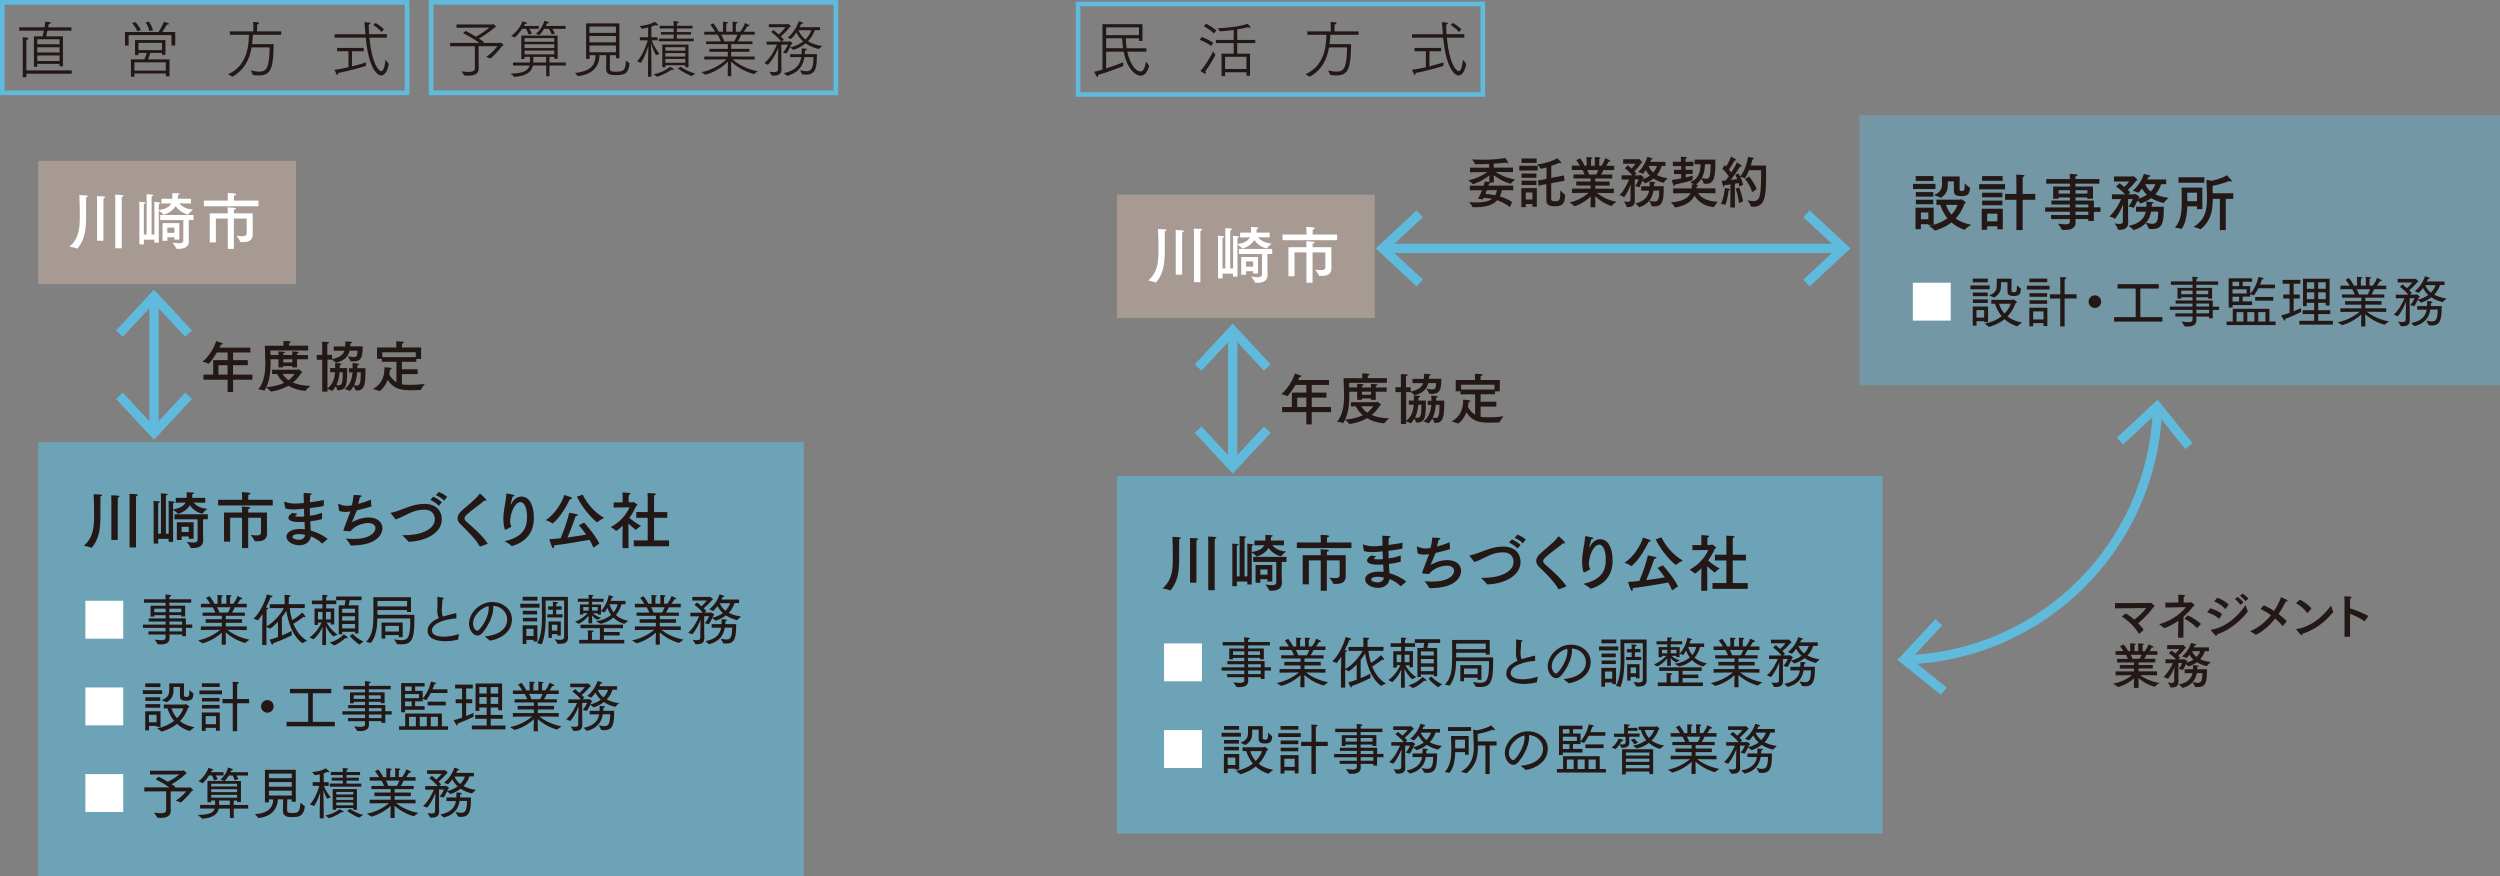 <?xml version="1.0" encoding="UTF-8"?>
<svg id="_レイヤー_2" data-name="レイヤー 2" xmlns="http://www.w3.org/2000/svg" viewBox="0 0 403.85 141.57">
  <rect x="0" y="0" width="403.85" height="141.57" fill="#808080" stroke="none"/>
  <defs>
    <style>
      .cls-1 {
        stroke-width: .75px;
      }

      .cls-1, .cls-2 {
        fill: none;
        stroke: #5fbadc;
        stroke-miterlimit: 10;
      }

      .cls-2 {
        stroke-width: 1.5px;
      }

      .cls-3 {
        fill: #231815;
      }

      .cls-4 {
        opacity: .4;
      }

      .cls-4, .cls-5, .cls-6 {
        fill: #5fbadc;
      }

      .cls-5 {
        opacity: .6;
      }

      .cls-7 {
        fill: #fff;
      }

      .cls-8 {
        fill: #a69a92;
      }
    </style>
  </defs>
  <g id="_レイヤー1" data-name="レイヤー1">
    <g>
      <path class="cls-3" d="M178.1,3.91h6.45v2.7h-.56v-.42h-2.13c.02.59.07,1.12.14,1.61h3.19v.55h-3.09c.48,2.28,1.53,3.2,2.12,3.2s.77-.9.9-1.6l.51.65c-.18.86-.65,1.64-1.37,1.64-.65,0-2.14-.82-2.74-3.89h-2.83v2.71c1.11-.36,2.27-.79,2.75-1v.62c-.33.14-2.68,1.06-4.07,1.42,0,.04,0,.08,0,.11,0,.13-.04.24-.1.24-.12,0-.39-.55-.5-.86.35-.07.82-.19,1.32-.35V3.91ZM183.99,5.68v-1.26h-5.3v1.26h5.3ZM181.42,7.79c-.07-.5-.12-1.03-.15-1.61h-2.58v1.61h2.73Z"/>
      <path class="cls-3" d="M194.14,5.97c.19.07,1.27.52,1.85.93l-.34.54c-.57-.49-1.61-.92-1.85-1.01l.34-.46ZM196.34,8.89c-.37.69-1.02,1.79-1.64,2.67.07.09.11.17.11.23,0,.07-.05.12-.12.12-.1,0-.38-.18-.78-.46.82-.81,1.77-2.56,2.05-3.15l.38.59ZM194.84,3.83c.17.09,1.11.59,1.66,1.09l-.41.49c-.52-.56-1.42-1.07-1.64-1.18l.39-.4ZM197.32,8.67h1.97v-1.71h-2.87v-.51h2.87v-1.61c-.73.1-1.5.18-2.21.23l-.38-.5c1.71-.07,3.91-.34,4.78-.73.05.04.53.41.53.57,0,.05-.04.09-.11.09s-.17-.04-.27-.12c-.49.14-1.1.27-1.77.37v1.7h2.91v.51h-2.91v1.71h2.07v3.58h-.58v-.58h-3.45v.63h-.58v-3.63ZM201.35,11.15v-1.97h-3.45v1.97h3.45Z"/>
      <path class="cls-3" d="M210.89,11.99c2.9-1.28,3.34-4.16,3.38-6.37h-3.09v-.55h3.79v-.74s0-.4-.04-.78c.85,0,.98.1.98.19,0,.08-.1.18-.31.22l-.02.49v.62h3.89v.55h-4.57c-.02.51-.06,1.01-.13,1.51h3.49c-.06,3.73-.35,5.06-2.39,5.06-.3,0-.62-.03-.96-.07l-.37-.74c.52.11.99.19,1.39.19,1.12,0,1.64-.51,1.68-3.91h-2.92c-.33,1.92-1.13,3.62-3.1,4.73l-.7-.4Z"/>
      <path class="cls-3" d="M230.34,8.28h-1.84v-.54h4.3v.54h-1.89v2.44c.93-.23,1.76-.47,2.27-.64v.56c-1.04.34-3,.87-4.51,1.15v.07c0,.16-.05.25-.12.25-.11,0-.16-.11-.46-.83.7-.1,1.49-.25,2.25-.42v-2.58ZM228.1,5.53h4.98v-.03l-.15-1.93c.76.06.97.09.97.2,0,.08-.1.16-.29.19.01.52.02,1,.05,1.45v.12h2.89v.56h-2.83c.42,4.33,1.53,5.4,1.92,5.4.51,0,.65-1.5.69-1.85l.52.69c-.13.9-.58,1.87-1.22,1.87-.08,0-1.9-.02-2.5-6.11h-5.03v-.56ZM234.72,3.7c.15.09.99.62,1.35,1.04l-.38.44c-.38-.51-1.16-1.02-1.34-1.14l.37-.34Z"/>
      <path class="cls-3" d="M5.48,5.87h1.41c.06-.23.13-.57.2-.92h-3.99v-.53h4.09c.06-.34.1-.66.12-.91,0,0,.9,0,.9.19,0,.07-.11.15-.33.17-.03.17-.06.35-.1.55h3.76v.53h-3.88c-.07.34-.15.67-.21.92h2.72v4.85h-.55v-.4h-3.6v.47h-.54v-4.92ZM3.68,6.85s0-.45-.02-.82c.55,0,.93.05.93.2,0,.07-.11.16-.31.19-.02.2-.02.51-.02.51v4.44h7.33v.54h-7.33v.57s-.58,0-.58,0v-5.63ZM9.62,7.15v-.81h-3.6v.81h3.6ZM9.62,8.48v-.85h-3.6v.85h3.6ZM9.62,9.85v-.89h-3.6v.89h3.6Z"/>
      <path class="cls-3" d="M20.19,5.17h5.43c.3-.46.71-1.23.85-1.64.69.17.81.24.81.33,0,.06-.09.13-.26.13h-.09c-.12.23-.47.83-.72,1.18h2.1v2.19h-.61v-1.69h-6.92v1.68h-.59v-2.18ZM21.15,9.59h2.19c.11-.27.26-.71.37-1.04h-1.35v.36h-.55v-2.44h4.92v2.38h-.56v-.3h-1.88c-.09.26-.26.74-.39,1.04h3.48v2.74h-.59v-.46h-5.08v.52h-.56v-2.8ZM21.89,3.57c.11.12.61.68.86,1.3l-.57.17c-.24-.57-.69-1.16-.82-1.31l.53-.16ZM26.79,11.4v-1.33h-5.08s0,1.33,0,1.33h5.08ZM26.17,8.1v-1.17h-3.81v1.17h3.81ZM24.14,5.01c-.16-.65-.5-1.24-.6-1.4l.53-.11c.1.12.53.85.66,1.4l-.59.11Z"/>
      <path class="cls-3" d="M36.84,11.99c2.9-1.28,3.34-4.16,3.38-6.37h-3.09v-.55h3.79v-.74s0-.4-.04-.78c.85,0,.98.1.98.19,0,.08-.1.18-.31.22l-.02.49v.62h3.89v.55h-4.57c-.02.51-.06,1.01-.13,1.51h3.49c-.06,3.73-.35,5.06-2.39,5.06-.3,0-.62-.03-.96-.07l-.37-.74c.52.11.99.19,1.39.19,1.12,0,1.64-.51,1.68-3.91h-2.92c-.33,1.92-1.13,3.62-3.1,4.73l-.7-.4Z"/>
      <path class="cls-3" d="M56.29,8.28h-1.84v-.54h4.3v.54h-1.89v2.44c.93-.23,1.76-.47,2.27-.64v.56c-1.04.34-3,.87-4.51,1.15v.07c0,.16-.05.25-.12.25-.11,0-.16-.11-.46-.83.7-.1,1.49-.25,2.25-.42v-2.58ZM54.05,5.53h4.98v-.03l-.15-1.93c.76.06.97.09.97.2,0,.08-.1.16-.29.19.01.52.02,1,.05,1.45v.12h2.89v.56h-2.83c.42,4.33,1.53,5.4,1.92,5.4.51,0,.65-1.5.69-1.85l.52.69c-.13.9-.58,1.87-1.22,1.87-.08,0-1.9-.02-2.5-6.11h-5.03v-.56ZM60.67,3.7c.15.09.99.62,1.35,1.04l-.38.44c-.38-.51-1.16-1.02-1.34-1.14l.37-.34Z"/>
      <path class="cls-3" d="M74.56,11.52c.35.04.77.1,1.14.1.55,0,1.01-.12,1.01-.6v-3.55h-4s0-.53,0-.53h4.71c-.95-.75-2.33-1.44-2.63-1.59l.42-.35c.16.07.87.44,1.67.93.89-.47,1.79-1.15,2.18-1.48l-5.31.03v-.53h5.75s.1-.06.16-.06c.05,0,.46.32.46.42,0,.07-.1.1-.21.12-.57.51-1.64,1.28-2.54,1.8.28.18.56.37.81.56l-.15.15h2.66s.1-.06.16-.06c.08,0,.34.24.43.32.03.03.05.07.05.09,0,.07-.08.12-.22.14-.03.04-.95,1.3-1.91,2.03l-.66-.28c1.14-.72,1.8-1.72,1.8-1.72h-3.03v2.56c0,.49.02.93.02,1.04v.03c0,.95-.87,1.13-1.65,1.13-.24,0-.47,0-.67-.03l-.45-.67Z"/>
      <path class="cls-3" d="M82.49,11.9c2.07-.06,2.83-.5,3.05-1.31h-2.67v-.49h2.74c0-.26,0-.62,0-.91h-.87v.34h-.53v-3.78h5.87v3.75h-.54v-.31h-.78v.91h2.63v.49h-2.63v1.72h-.53v-1.72h-2.14c-.23,1.05-1.07,1.68-2.99,1.83l-.62-.52ZM82.58,5.79c.86-.56,1.63-1.73,1.83-2.35.49.12.72.19.72.3,0,.07-.11.13-.28.13h-.05c-.04.09-.1.2-.17.32h2.41v.46h-1.55c.15.22.34.53.43.77l-.52.16c-.1-.33-.31-.7-.44-.93h-.62c-.34.51-.79,1.08-1.2,1.41l-.56-.27ZM89.54,6.74v-.58h-4.8v.58h4.8ZM89.54,7.76v-.62h-4.8v.62h4.8ZM89.54,8.78v-.62h-4.8v.62h4.8ZM88.23,10.1v-.91h-2.07c0,.24,0,.63,0,.91h2.08ZM86.56,5.46c.74-.55,1.21-1.5,1.38-2.08.02,0,.74.12.74.29,0,.06-.09.11-.29.11h-.03c-.05.12-.11.26-.19.41h3.2v.47h-2.15c.15.22.33.5.42.74l-.52.17c-.1-.33-.3-.69-.44-.91h-.78c-.22.36-.5.74-.78,1l-.56-.2Z"/>
      <path class="cls-3" d="M92.86,11.78c2.81-.25,3.28-1.56,3.34-2.64v-.22h-.97v.6h-.55s0-5.74,0-5.74h5.38v5.63h-.55v-.49h-.98c0,.5-.02,1.52-.02,1.92v.16c.01.51.27.59.98.59,1.37,0,1.54-.33,1.62-1.83l.59.47c-.17,1.66-.79,1.91-2.25,1.91-.83,0-1.53-.11-1.53-1.02l.02-2.2h-1.11c0,.09,0,.18,0,.24-.05,1.21-.74,2.82-3.47,3.14l-.49-.52ZM99.5,5.31v-1.02s-4.28,0-4.28,0v1.02h4.28ZM99.5,6.84v-1.03h-4.28v1.03h4.28ZM99.5,8.44v-1.09h-4.28v1.09h4.28Z"/>
      <path class="cls-3" d="M104.68,10.42c0-.72.04-2.25.07-3.04-.15.53-.54,1.72-1.22,2.77l-.62-.23c1.04-1.12,1.59-2.97,1.72-3.4h0s-1.26,0-1.26,0v-.5h1.33v-1.58c-.5.13-.88.2-.98.22l-.41-.46c.29-.03,1.69-.19,2.45-.68.24.16.54.4.54.54,0,.05-.04.07-.11.07s-.16-.02-.27-.08c-.24.09-.48.18-.7.25v1.72h1v.5h-.95c.16.41.57,1.32,1.25,2.18l-.55.22c-.23-.41-.59-1.17-.81-1.97.02.51.07,2.5.07,3.5v1.94h-.55v-1.96ZM105.58,12c1.44-.28,2.52-1.07,2.67-1.19.09.04.6.26.6.39,0,.06-.08.1-.2.1-.06,0-.13,0-.2-.03-.18.13-1.16.82-2.32,1.13l-.55-.4ZM106.43,6.24h2.39v-.65h-2.06v-.41h2.06v-.58h-2.25v-.43h2.25v-.08c0-.11,0-.44-.02-.67.4,0,.85.05.85.19,0,.07-.1.14-.28.16-.02.15-.03.35-.03.35v.05h2.53v.43h-2.53v.58h2.28v.41h-2.28v.65h2.72v.43h-5.63v-.43ZM106.99,7.21h4.23v3.66h-.51v-.34h-3.22v.33h-.5v-3.65ZM110.7,8.18v-.55h-3.22v.55h3.22ZM110.7,9.14v-.57h-3.22v.57h3.22ZM110.7,10.13v-.61h-3.22v.61h3.22ZM109.94,10.78c.15.12,1.13.77,2.37,1.09l-.58.42c-1.11-.43-2.03-1.09-2.22-1.22l.43-.29Z"/>
      <path class="cls-3" d="M113.31,11.66c2.1-.43,3.51-1.56,4.05-2.07l-3.59.03v-.49h3.8v-.76h-2.96v-.48h2.96v-.76h-3.5v-.44h2.37c-.14-.41-.39-.86-.52-1.09h-2.15v-.47h1.75c-.28-.52-.65-1-.76-1.13l.47-.24c.1.14.61.81.88,1.37h.69v-.93s-.01-.39-.02-.7c.67.05.81.06.81.16,0,.06-.09.14-.25.17-.02.16-.02.42-.02.42v.88h1.03v-.94l-.02-.69c.66.05.81.06.81.16,0,.07-.09.14-.25.17-.02.16-.02.43-.02.43v.87h.71c.41-.53.7-1.2.77-1.41.1.05.42.17.64.31.06.04.08.08.08.11,0,.06-.07.11-.18.11-.05,0-.1,0-.15-.02-.07.12-.33.56-.58.9h1.76v.47h-2.17c-.08.18-.32.71-.57,1.09h2.38v.44h-3.44v.76h2.95v.48h-2.96v.76h3.8v.49l-3.6-.03c.56.47,1.93,1.52,4.09,1.92l-.62.46c-1.83-.48-3.12-1.51-3.7-2.04.02.37.04,1.2.05,1.5v.87h-.57v-.87c.01-.16.03-1.07.04-1.47-.57.56-1.81,1.62-3.66,2.11l-.63-.41ZM118.61,6.69c.22-.38.4-.79.51-1.09h-2.62c.14.23.36.65.51,1.09h1.6Z"/>
      <path class="cls-3" d="M124.3,11.59c.17.02.45.06.71.06.35,0,.67-.08.67-.45v-1.15c0-.6.03-1.69.04-2.32-.23.6-.78,1.8-1.67,2.74l-.57-.26c1.16-1.02,1.77-2.38,2.02-3h-1.66v-.49h2.38c-.49-.62-1.27-1.28-1.65-1.56l.38-.3c.17.13.51.4.85.71.58-.5,1.04-1.1,1.09-1.18h-2.69s0-.48,0-.48h2.98s.08-.05.14-.05c.07,0,.44.3.44.39,0,.05-.05.1-.18.13-.1.14-.71.89-1.44,1.51.18.17.35.35.48.51l-.35.32h1.17c.06,0,.1-.06.15-.06,0,0,.02,0,.03,0,.08.04.4.27.4.34,0,.06-.11.11-.16.11-.08.19-.46,1.06-.82,1.53l-.56-.15c.49-.51.81-1.29.81-1.29h-1.07v3.06c0,.5.02.91.02.98,0,.82-.63.98-1.27.98-.09,0-.19,0-.28-.01l-.39-.63ZM126.64,11.82c2.02-.44,2.63-1.5,2.8-2.59h-1.81v-.48h1.87s0-.17,0-.94c.76.05.85.07.85.17,0,.08-.13.17-.32.19,0,.18-.01.37-.02.58h1.95c0,2.02-.1,3.31-1.73,3.31-.22,0-.44-.03-.66-.06l-.32-.66c.29.06.66.16,1.01.16.69,0,1.15-.28,1.15-2.27h-1.46c-.18,1.16-.75,2.46-2.8,3.03l-.52-.44ZM127.65,7.66c.92-.23,1.6-.59,2.1-.97-.49-.44-.85-.94-1.09-1.45-.26.38-.55.76-.86,1.06l-.57-.21c.99-.78,1.63-2.05,1.8-2.66.11.04.39.1.58.18.08.04.12.08.12.12,0,.07-.12.12-.26.12h-.05c-.06.15-.15.34-.25.54h3.29v.48h-.83c-.12.38-.42,1.09-1.11,1.78.6.38,1.35.65,2.29.78l-.54.49c-.86-.2-1.56-.52-2.13-.92-.49.41-1.14.79-2,1.06l-.49-.4ZM128.98,4.88c.23.56.6,1.08,1.13,1.5.59-.58.84-1.17.95-1.5h-2.08Z"/>
      <rect class="cls-5" x="6.18" y="71.42" width="123.67" height="70.15"/>
      <rect class="cls-8" x="6.18" y="25.98" width="41.65" height="19.92"/>
      <g>
        <path class="cls-7" d="M13.91,32.39c0,.75,0,1.88,0,2.48v.14c0,2.13-.23,3.76-1.39,5.12,0,.02-.03.03-.06.03,0,0-.02,0-.03,0-.27-.15-1.19-.32-1.19-.32,1.62-1.45,1.64-3.14,1.65-5.06,0-.77-.02-2.54-.07-3.27,0,0,.89.03,1.19.07.12.02.18.07.18.12,0,.06-.09.13-.28.17,0,.14,0,.34,0,.53ZM16.71,38.89h-1.03v-6.3s0-.68-.03-.91c0,0,.98.02,1.19.06.1.02.15.07.15.12,0,.07-.08.14-.26.18-.01.12-.02.55-.02.55v6.3ZM19.66,40.11h-1.04v-7.75s0-.69-.03-.91c0,0,.92.02,1.2.06.1,0,.15.06.15.12s-.08.14-.26.18c-.01.13-.02.55-.02.55v7.75Z"/>
        <path class="cls-7" d="M30.86,32.88l-1.9-.03c.31.38.96.92,2.23,1.02,0,0-.61.47-.76.74,0,.02-.03.03-.05.03-.16,0-1.28-.28-2.01-1.34-.64,1.05-1.85,1.37-1.93,1.37-.02,0-.04-.01-.05-.03-.11-.18-.55-.49-.74-.61v5.17h-.72v-.48h-1.69v.76h-.73v-6.29s0-.34-.02-.59c.11,0,.66.03.86.06.12,0,.17.05.17.1,0,.06-.09.13-.26.16,0,.13-.02.35-.02.35v4.62h.45v-5.96s0-.31-.03-.55c.1,0,.73.03.94.06.11,0,.17.05.17.1,0,.06-.1.13-.26.16,0,.15-.02.36-.02.36v5.83h.45v-4.67s0-.36-.03-.62c1.02.09,1.02.11,1.02.2,0,.06-.09.13-.26.15-.01.12-.02.36-.02.36v.66c1.1-.21,1.73-.53,2.02-1.12l-1.59.03v-.78h1.77c0-.08,0-.17,0-.26,0-.32,0-.57-.02-.65,0,0,.85.03,1,.04.12.01.21.06.21.12,0,.05-.08.11-.28.16,0,.09-.02.24-.02.36,0,.08,0,.15-.01.23h2.12v.78ZM31.26,35.55h-.77v2.45c.01.49.03.87.03.94,0,1.05-.89,1.26-1.66,1.26-.1,0-.2,0-.29-.01-.04,0-.08,0-.09-.05-.1-.31-.63-.95-.63-.95.41.06.77.11,1.05.11.45,0,.71-.12.71-.48v-3.27h-3.73v-.82h5.38v.82ZM28.97,38.71h-.79v-.38h-1.14v.57h-.78v-2.86h2.71v2.67ZM27.03,36.77v.84h1.15v-.84h-1.15Z"/>
        <path class="cls-7" d="M41.75,33.32h-8.82v-.91h3.87v-.37s0-.48-.04-.86c1.2.04,1.39.1,1.39.22,0,.07-.11.15-.34.2,0,.21-.02.5-.02.57v.24h3.96v.91ZM40.83,36.91c0,.25,0,.77,0,.92v.03c0,1.04-.78,1.25-1.61,1.25-.11,0-.21,0-.32-.01-.04,0-.08,0-.09-.04-.07-.29-.61-.98-.61-.98.38.05.69.08.93.08.51,0,.71-.13.72-.46v-2.4h-2.07v4.9h-.99v-4.9h-1.92v3.86h-.99v-4.7h2.91v-.15s0-.48-.03-.82c.1,0,.85.05,1.12.08.16.02.24.07.24.13,0,.07-.11.15-.32.19-.02.19-.02.51-.02.51v.06h3.04v2.45Z"/>
      </g>
      <g>
        <path class="cls-3" d="M16.22,80.72c0,.75,0,1.88,0,2.48v.14c0,2.13-.23,3.76-1.39,5.12,0,.02-.03.03-.06.03,0,0-.02,0-.03-.01-.27-.15-1.19-.32-1.19-.32,1.62-1.45,1.64-3.14,1.65-5.06,0-.77-.02-2.54-.07-3.27,0,0,.89.03,1.19.07.12.02.18.07.18.12,0,.06-.09.13-.28.17,0,.14,0,.34,0,.53ZM19.02,87.22h-1.03v-6.3s0-.68-.03-.91c0,0,.98.02,1.19.06.1.02.15.07.15.12,0,.07-.08.14-.26.18-.01.12-.02.55-.02.55v6.3ZM21.97,88.44h-1.04v-7.75s0-.69-.03-.91c0,0,.92.02,1.2.06.1,0,.15.06.15.12s-.08.14-.26.18c-.01.13-.02.55-.02.55v7.75Z"/>
        <path class="cls-3" d="M33.17,81.21l-1.9-.03c.31.38.96.92,2.23,1.02,0,0-.61.47-.76.74,0,.02-.03.03-.05.03-.16,0-1.28-.28-2.01-1.34-.64,1.05-1.85,1.37-1.93,1.37-.02,0-.04-.01-.05-.03-.11-.18-.55-.49-.74-.61v5.17h-.72v-.48h-1.69v.76h-.73v-6.29s0-.34-.02-.59c.11,0,.66.03.86.06.12,0,.17.05.17.1,0,.06-.09.13-.26.16,0,.13-.02.35-.02.35v4.62h.45v-5.96s0-.31-.03-.55c.1,0,.73.03.94.06.11.01.17.05.17.1,0,.06-.1.13-.26.16,0,.15-.02.36-.02.36v5.83h.45v-4.67s0-.36-.03-.62c1.02.09,1.02.11,1.02.2,0,.06-.09.13-.26.15-.01.12-.02.36-.02.36v.66c1.1-.21,1.73-.53,2.02-1.12l-1.59.03v-.78h1.77c0-.08,0-.17,0-.26,0-.32,0-.57-.02-.65,0,0,.85.03,1,.04.12,0,.21.06.21.12,0,.05-.08.11-.28.16,0,.09-.02.24-.02.36,0,.08,0,.15-.01.23h2.12v.78ZM33.57,83.88h-.77v2.45c.01.49.03.87.03.94,0,1.05-.89,1.26-1.66,1.26-.1,0-.2,0-.29,0-.04,0-.08,0-.09-.05-.1-.31-.63-.95-.63-.95.41.06.77.11,1.05.11.45,0,.71-.12.71-.48v-3.27h-3.73v-.82h5.38v.82ZM31.28,87.04h-.79v-.38h-1.14v.57h-.78v-2.86h2.71v2.67ZM29.34,85.1v.84h1.15v-.84h-1.15Z"/>
        <path class="cls-3" d="M44.06,81.65h-8.82v-.91h3.87v-.37s0-.48-.04-.86c1.2.04,1.39.1,1.39.22,0,.07-.11.15-.34.2,0,.21-.02.5-.02.57v.24h3.96v.91ZM43.14,85.24c0,.25,0,.77,0,.92v.03c0,1.04-.78,1.25-1.61,1.25-.11,0-.21,0-.32-.01-.04,0-.08,0-.09-.04-.07-.29-.61-.98-.61-.98.38.05.69.08.93.08.51,0,.71-.13.72-.46v-2.4h-2.07v4.9h-.99v-4.9h-1.92v3.86h-.99v-4.7h2.91v-.15s0-.48-.03-.82c.1,0,.85.05,1.12.08.16.02.24.07.24.13,0,.07-.11.15-.32.19-.02.19-.02.51-.02.51v.06h3.04v2.45Z"/>
        <path class="cls-3" d="M52.29,81.69s0,.07-.05.07c-.71.13-1.47.24-2.2.33,0,.42.02.84.03,1.23.67-.1,1.39-.26,1.95-.49v.97s0,.06-.04.07c-.5.14-1.19.26-1.87.35.03.56.07,1.07.09,1.48,1.08.32,2.01.78,2.73,1.36l-.87.74s-.02,0-.03,0c0,0-.02,0-.04-.02-.48-.5-1.21-.91-1.76-1.14-.15.99-.99,1.44-1.89,1.44-1.03,0-2.07-.59-2.07-1.39,0-.72.87-1.24,2.24-1.24.25,0,.5.02.74.05l-.06-1.2c-.2.02-.38.03-.55.03-.11,0-.22,0-.32,0-1.09,0-1.74-.25-1.74-.67,0-.33.28-.54.65-.82l.84.15c-.36.29-.38.3-.38.34,0,.08.17.13.6.13.1,0,.22,0,.35,0,.15,0,.32,0,.5-.03-.02-.41-.03-.82-.04-1.25-.95.1-1.41.12-1.72.12-.45,0-.93-.04-1.31-.19,0,0-.14-.89-.16-.94v-.05s0-.06.04-.06c0,0,.03,0,.05,0,.6.21,1.08.29,1.62.29.07,0,.45,0,1.46-.1v-.2c0-.43-.02-.9-.04-1.42,0,0,.79.04,1.11.07.14,0,.22.06.22.11,0,.06-.08.12-.27.18-.02.3-.04.81-.05,1.15.72-.09,1.51-.21,2.27-.37l-.03.9ZM48.31,86.28c-.11,0-1.06,0-1.06.43,0,.34.65.48,1.03.48.53,0,.94-.25,1.01-.78-.3-.08-.64-.13-.98-.13Z"/>
        <path class="cls-3" d="M60.01,81.81c-.7.22-1.56.44-2.36.62-.27.71-.63,1.47-.76,1.84,0,.03,0,.05,0,.06s0,.02,0,.02.03,0,.06-.03c.3-.18,1.34-.73,2.6-.73,1.48,0,2.23.81,2.23,1.73,0,.58-.39,2.8-5.06,2.8-.06,0-.08-.01-.1-.05-.12-.29-.71-1.02-.74-1.07.42.04.81.06,1.18.06,2.9,0,3.59-1.16,3.59-1.74,0-.46-.4-.83-1.2-.83-.72,0-2.01.32-2.86,1.34-.08,0-1-.07-1-.07-.07,0-.1-.02-.1-.07,0-.02,0-.04,0-.07.2-.7.76-1.98,1.12-3l-.14.02c-.24.03-.47.06-.68.06-.38,0-.72-.06-1.02-.18l-.14-1.05v-.02s0-.06.04-.06c.02,0,.05.01.08.02.47.2.84.3,1.27.3.31,0,.36,0,.83-.09.13-.55.24-1.14.26-1.66,1.24,0,1.32.11,1.32.17,0,.07-.13.16-.3.19-.06.32-.15.71-.25,1.08.73-.19,1.47-.44,2.03-.7l.09,1.11Z"/>
        <path class="cls-3" d="M63.13,82.92s-.03-.04-.03-.05c0-.02.02-.03.06-.04.89-.15,1.87-.61,2.82-.94.77-.27,1.62-.49,2.57-.49,2.1,0,2.82,1.31,2.82,2.49,0,2.34-2.86,3.57-5.34,3.62-.05,0-.06,0-.09-.04-.2-.32-.97-1.01-.97-1.01.13,0,.26,0,.39,0,2.64,0,4.88-.93,4.88-2.6,0-.19-.02-1.53-1.73-1.53-.8,0-1.5.2-2.18.49-.88.38-1.68.88-2.42,1.08l-.78-.99ZM70.89,81.72c-.35-.41-.91-.76-1.37-.96l.46-.52c.34.13,1.06.54,1.4.89l-.49.59ZM71.75,80.88c-.35-.37-.9-.72-1.34-.88l.45-.53c.36.12,1.01.46,1.36.8l-.47.61Z"/>
        <path class="cls-3" d="M77.58,88.29s-.03.01-.04.01c0,0-.02-.01-.04-.04-.75-1.31-2.03-2.51-3.15-3.61-.3-.29-.44-.61-.44-.93,0-.35.17-.71.49-1.03.96-.97,2.29-1.82,3.07-2.92.02-.03.04-.04.05-.04.04,0,1.06.87,1.06,1.09,0,.05-.04.08-.1.08-.05,0-.13-.02-.21-.06-.83.72-2.16,1.61-2.88,2.3-.24.23-.36.42-.36.6s.13.36.36.57c1.04.91,2.72,2.37,3.4,3.52l-1.21.46Z"/>
        <path class="cls-3" d="M81.68,85.56h-.02s-.04.02-.06.02c-.09,0-.29-.82-.29-1.78,0-1.34.39-2.56.48-3.97,0-.09,0-.11.05-.11.14,0,.95.17,1.08.2.12.03.19.09.19.15s-.09.13-.31.15c-.07.37-.27.9-.31,1.21,0,.02,0,.04,0,.05,0,.02,0,.03.02.03,0,0,.03-.03.06-.08.54-1.07,1.28-1.22,1.66-1.22,1.23,0,2.01,1.31,2.01,3.43,0,.78-.03,3.52-3.49,4.56-.02.01-.04.01-.05.01-.02,0-.04-.01-.06-.03-.26-.28-1.12-.75-1.12-.75,2.73-.65,3.62-1.88,3.62-3.9,0-1.29-.35-2.42-1.07-2.42-.94,0-1.66,1.88-1.66,3.09,0,.36.04.49.2.88-.02,0-.76.48-.92.48Z"/>
        <path class="cls-3" d="M89.26,84.56s-.03-.01-.04-.02c-.19-.2-1.05-.53-1.05-.53,1.59-1,2.78-3.16,2.96-4.05,0,0,.82.23,1.13.38.11.05.15.1.15.14,0,.09-.18.16-.35.16-1.43,3.01-2.8,3.92-2.8,3.92ZM95.86,88.48c-.16-.42-.38-.85-.63-1.28-.8.15-3.77.68-5.72.9,0,.05,0,.1,0,.14,0,.18-.06.32-.14.32-.06,0-.13-.06-.2-.22-.21-.46-.44-1.24-.44-1.24.53-.02,1.16-.07,1.83-.15.71-1.6,1.33-3.68,1.38-4.12,0,0,.83.12,1.2.23.15.05.22.1.22.15,0,.08-.16.15-.37.16-.04.12-.7,2.02-1.31,3.45,1.16-.15,2.3-.33,3.01-.46-.39-.56-.8-1.08-1.19-1.52l.87-.42s1.77,1.96,2.45,3.4l-.97.66ZM94.13,79.91c.72,1.5,1.96,2.9,3.45,3.74,0,0-.82.44-1.06.7,0,0-.03.02-.04.02-.16,0-2.11-1.74-3.29-4.13l.94-.33Z"/>
        <path class="cls-3" d="M101.55,81.14h.58c.06,0,.12-.06.18-.06.07,0,.67.4.67.51,0,.06-.09.1-.21.13-.22.52-.58,1.22-1.1,1.94.44.39,1.21.95,1.87,1.29,0,0-.59.39-.77.62,0,.02-.02.03-.03.03-.02,0-.03,0-.06-.03-.41-.3-.82-.66-1.17-1l.02,1.91v2.07s-.97,0-.97,0v-1.96s.03-1.67.03-1.67c-.51.51-1.04.86-1.06.86,0,0-.02,0-.03-.02-.15-.22-.83-.62-.83-.62,1.74-.88,2.75-2.47,3.02-3.19l-2.56.04v-.83s1.45,0,1.45,0v-.88s0-.48-.03-.73c0,0,.93.05,1.14.09.1.02.16.07.16.12,0,.07-.09.14-.28.18-.02.11-.02.38-.02.38v.83ZM105.66,82.72h2.13v.93h-2.13v3.65h2.42v.94h-5.7v-.94h2.25v-3.65h-1.85v-.93h1.85v-2.25s0-.57-.03-.82c0,0,.98.02,1.19.06.1.02.16.07.16.12,0,.07-.08.14-.27.18-.02.17-.02.47-.02.47v2.24Z"/>
      </g>
      <g>
        <path class="cls-7" d="M13.79,97.05h6.12v6.12h-6.12v-6.12Z"/>
        <path class="cls-3" d="M24.99,103.32c.42.05.77.1,1.05.1.46,0,.71-.11.71-.42v-.5h-2.77v-.5h2.77v-.57h-3.66v-.53h3.66v-.5h-2.73v-.5h2.73v-.52h-1.83v.22h-.6v-1.75h2.43v-.49h-3.49v-.55h3.49v-.13s0-.31-.03-.64c.9.05.95.12.95.18,0,.07-.12.14-.29.18-.02.15-.02.36-.02.36v.04h3.53v.55h-3.53v.49h2.55v1.75h-.63v-.22h-1.92v.52h2.67v1h1.03v.53h-1.03v1.35h-.61v-.28h-2.05c0,.3.02.51.02.57,0,.68-.45,1.04-1.42,1.04-.14,0-.31,0-.48-.03l-.5-.76ZM26.75,98.9v-.58h-1.83v.58h1.83ZM29.28,98.9v-.58h-1.92v.58h1.92ZM29.42,100.9v-.5h-2.05v.5h2.05ZM29.42,102v-.57h-2.05v.57h2.05Z"/>
        <path class="cls-3" d="M32.02,103.45c1.76-.36,3.02-1.26,3.56-1.71l-3.13.03v-.58h3.39v-.58h-2.62v-.58h2.62v-.55h-3.12v-.52h2.06c-.12-.32-.3-.65-.41-.85h-1.92v-.57h1.51c-.29-.54-.67-.96-.67-.96l.55-.28s.55.68.8,1.24h.51v-.58s0-.52-.02-.85c0,0,.54.03.71.05.1,0,.16.06.16.11,0,.05-.06.11-.22.14-.02.22-.02.54-.02.54v.58h.81v-.59s0-.49-.03-.83c0,0,.53.03.71.05.09,0,.15.05.15.11s-.06.11-.22.14c-.02.22-.02.56-.02.56v.56h.52c.55-.67.68-1.25.68-1.25,0,0,.43.17.68.31.07.04.1.09.1.13,0,.05-.06.1-.18.1-.04,0-.08,0-.13-.02,0,0-.23.4-.47.74h1.5v.57h-1.93c-.07.16-.24.52-.46.85h2.09v.52h-3.08v.55h2.62v.58h-2.62v.58h3.38v.59l-3.14-.04c.54.44,1.76,1.24,3.59,1.59l-.73.53c-1.51-.42-2.59-1.22-3.12-1.7,0,.26.02.67.02,1.25v.73h-.67v-.72c0-.36.02-.88.04-1.23-.55.5-1.62,1.32-3.11,1.73l-.75-.46ZM36.85,98.95c.16-.29.3-.6.39-.85h-2.17c.12.2.27.5.38.85h1.4Z"/>
        <path class="cls-3" d="M42.38,100.85c0-.33.02-1.09.03-1.67-.23.38-.49.74-.75,1.04l-.71-.29c1.05-.85,1.97-3.02,2.16-3.92.1.02.66.19.78.22.1.03.14.07.14.11,0,.07-.11.13-.24.13-.02,0-.04,0-.07,0-.14.39-.41,1.01-.75,1.67.08,0,.13.02.14.02.14.02.22.06.22.12,0,.06-.11.13-.27.19,0,.17,0,.33,0,.33v2.38c1.13-.62,2.24-1.88,2.8-2.94h-2.28v-.64h2.4v-.94s0-.28-.03-.57c0,0,.64.03.83.05.1.02.15.06.15.12s-.08.13-.26.16c-.02.14-.02.32-.02.32v.85h2.58v.64h-2.43c.04.36.13,1.11.41,1.95.88-.49,1.61-1.24,1.61-1.24,0,0,.32.35.48.57.03.04.04.08.04.12,0,.04-.04.08-.1.08-.05,0-.12-.02-.21-.06,0,0-.85.67-1.63,1.11.41,1.03,1.09,2.1,2.21,2.75l-.78.39c-1.82-1.35-2.39-4.02-2.57-5.24-.2.34-.45.69-.72,1.04v2.95c.67-.27,1.26-.56,1.57-.73l.02.71s-1.72.86-3.02,1.29v.03c0,.14-.04.22-.1.22-.04,0-.08-.04-.13-.12-.16-.32-.33-.72-.33-.72.4-.08.87-.24,1.35-.42v-2.46c-.41.43-.85.83-1.27,1.11l-.59-.29v2.92h-.68v-3.35Z"/>
        <path class="cls-3" d="M50.02,102.96c1.09-.76,1.71-1.92,1.94-2.39h-.59v.38h-.56v-2.66h1.27v-.69h-1.7v-.59h1.7v-.28s0-.34-.03-.64c0,0,.43.02.66.04.16.02.23.06.23.12,0,.06-.08.12-.23.15-.02.17-.02.41-.02.41v.19h1.63v.59h-1.63v.69h1.3v2.61h-.56v-.32h-.66c.22.41.77,1.28,1.76,1.93l-.67.32c-.71-.63-1.07-1.3-1.24-1.73.02.77.04.82.05,1.82,0,0,0,.8,0,1.29h-.61v-1.26c0-.57.03-1.28.05-1.74-.18.48-.6,1.32-1.46,2.08l-.65-.32ZM52.1,100.07v-1.22h-.73v1.22h.73ZM53.43,100.07v-1.22h-.77v1.22h.77ZM53.27,103.79c1.47-.38,2.26-1.33,2.26-1.33,0,0,.41.27.6.45.04.03.04.06.04.09,0,.05-.04.11-.14.11-.05,0-.13-.02-.21-.07,0,0-.88.87-1.83,1.22l-.74-.46ZM54.72,97.78h.97c.06-.29.1-.62.13-.82h-1.52v-.6h4.1v.6h-1.91c-.04.19-.11.54-.17.82h1.59v4.55h-.55v-.27h-2.08v.4h-.56v-4.68ZM57.35,98.99v-.66h-2.08v.66h2.08ZM57.35,100.25v-.7h-2.08v.7h2.08ZM57.35,101.51v-.71h-2.08v.71h2.08ZM56.98,102.39s.63.77,1.74,1.24l-.67.5c-.8-.55-1.55-1.39-1.55-1.39l.48-.35Z"/>
        <path class="cls-3" d="M59.14,103.69c1.1-1.13,1.18-2.58,1.18-4.55s0-2.26-.02-2.67h6.09v2.39h-.64v-.31h-4.78v.76h5.97c0,.29,0,.6,0,.94,0,3.14-.52,3.84-2.13,3.84-.22,0-.43-.02-.67-.04l-.47-.77c.47.07.87.13,1.21.13,1.03,0,1.39-.54,1.39-3,0-.18,0-.35,0-.5h-5.31c-.03,1.52-.21,2.86-1.05,3.96l-.77-.19ZM65.76,97.96v-.89h-4.79c0,.12,0,.49,0,.89h4.78ZM61.64,100.56h3.41v2.36h-.62v-.33h-2.19v.57h-.6v-2.59ZM64.44,102.02v-.92h-2.19v.92h2.19Z"/>
        <path class="cls-3" d="M73.99,103.32c-.63.17-1.36.26-2.04.26-1.3,0-2.88-.34-2.88-1.7,0-.98.86-1.62,1.82-2.03-.14-.27-.26-.67-.26-1.23,0-.27.04-.63.04-1.11v-.22c0-.23,0-.5-.03-.78v-.04s0-.05.04-.05c.15,0,.74.11.87.14.07.02.15.05.15.11,0,.04-.06.1-.23.15-.04.68-.1,1.46-.1,1.66v.13c0,.4.04.73.18.99.31-.1.62-.19.9-.26.41-.11.84-.19,1.18-.29h.03s.06,0,.06.06v.79c-1.3.04-3.95.63-3.95,1.94,0,.68.77,1.01,1.91,1.01.78,0,1.69-.16,2.47-.43l-.15.91Z"/>
        <path class="cls-3" d="M78.3,102.81c1.69-.13,3.63-.88,3.63-2.76,0-.93-.71-2.07-2.27-2.19.02.12.02.24.02.36,0,1.63-1.21,3.38-1.69,3.95-.3.35-.6.5-.88.5-.68,0-1.35-.94-1.35-1.92,0-1.67,1.67-3.5,3.74-3.5,1.84,0,3.2,1.27,3.2,2.8,0,2.05-1.85,3.16-3.54,3.45l-.85-.69ZM76.41,100.71c0,.71.44,1.18.67,1.18.12,0,.24-.08.37-.22.58-.64,1.5-2.11,1.5-3.43,0-.12,0-.22-.02-.34-1.31.28-2.52,1.63-2.52,2.81Z"/>
        <path class="cls-3" d="M84.05,98.16v-.63h3.11v.63h-3.11ZM86.19,103.62v-.26h-1.16v.67h-.6v-3.02h2.38v2.62h-.61ZM84.43,97.02v-.61h2.4v.61h-2.4ZM84.46,99.26v-.59h2.3v.59h-2.3ZM84.47,100.38v-.58h2.3v.58h-2.3ZM86.19,101.58h-1.16v1.16h1.16v-1.16ZM89.6,103.27c.35.05.65.09.88.09.41,0,.63-.11.65-.41,0-.11,0-.8,0-1.68,0-1.76,0-4.26,0-4.26h-3s.03,1.12.03,2.23c0,1.46-.04,3.43-.64,4.83l-.74-.16c.75-1.27.77-3.33.77-4.29,0-1.17-.04-3.2-.04-3.2h4.23v5.38c0,.61,0,1.02.02,1.16v.05c0,.89-.74,1-1.42,1h-.23l-.51-.75ZM88.41,99.76v-.52h.91v-.74h-.78v-.54h.78v-.1s0-.41-.03-.65c0,0,.39.02.64.04.1,0,.19.06.19.13,0,.05-.07.12-.25.15-.02.13-.02.36-.02.36v.06h.89v.54h-.89v.74h1.02v.52h-2.46ZM90.03,102.69v-.25h-.88v.6h-.55v-2.65h1.99v2.29h-.56ZM90.03,100.92h-.88v.95h.88v-.95Z"/>
        <path class="cls-3" d="M92.91,100.44c.98-.39,1.69-1.04,2.02-1.39h-.71v.22h-.54v-1.62h1.41v-.45h-1.75v-.49h1.75v-.13s0-.33-.03-.49c0,0,.46.02.6.03.15,0,.22.05.22.1s-.08.11-.22.13c0,.06-.02.24-.02.24v.13h1.86v.49h-1.86v.45h1.45v1.05c.86-.93,1.17-2.12,1.25-2.58,0,0,.5.14.59.18.11.04.15.08.15.12,0,.06-.08.11-.2.11h-.05c-.05.17-.11.35-.18.53h2.39v.56h-.66c-.13.5-.4,1.14-.89,1.73.46.41,1.1.76,2.01.93l-.66.5c-.76-.22-1.33-.6-1.75-1.03-.5.44-1.17.81-2.06,1.02l-.76-.44c1.14-.16,1.92-.55,2.45-1.01-.29-.4-.48-.79-.61-1.12-.13.24-.28.49-.43.72l-.6-.2v.54h-.53v-.2h-.77c.23.22.66.54,1.32.74l-.59.32c-.42-.2-.72-.5-.89-.73.03.21.04.45.04.59v.7s-.6,0-.6,0v-.68c0-.21.02-.39.03-.54-.29.35-.82.9-1.58,1.31l-.59-.32ZM93.56,103.36h1.42v-.87s0-.46-.03-.67c0,0,.62.04.79.05.09,0,.15.06.15.12s-.07.12-.25.14l-.02.31v.92h1.29v-1.88h-3.14v-.57h6.87v.57h-3.09v.61h2.55v.56h-2.55v.71h3.3v.59h-7.29v-.59ZM95.09,98.64v-.57h-.87v.57h.87ZM96.56,98.64v-.57h-.92v.57h.92ZM98.46,97.61c.1.32.28.83.66,1.31.36-.44.56-.91.66-1.31h-1.31Z"/>
        <path class="cls-3" d="M102.13,103.45c1.76-.36,3.02-1.26,3.56-1.71l-3.13.03v-.58h3.39v-.58h-2.62v-.58h2.62v-.55h-3.12v-.52h2.06c-.12-.32-.3-.65-.41-.85h-1.92v-.57h1.51c-.29-.54-.67-.96-.67-.96l.55-.28s.55.68.8,1.24h.51v-.58s0-.52-.02-.85c0,0,.54.03.71.05.1,0,.16.06.16.11,0,.05-.06.11-.22.14-.02.22-.02.54-.02.54v.58h.81v-.59s0-.49-.03-.83c0,0,.53.03.71.05.09,0,.15.05.15.11s-.06.11-.22.14c-.02.22-.02.56-.02.56v.56h.52c.55-.67.68-1.25.68-1.25,0,0,.43.17.68.31.07.04.1.09.1.13,0,.05-.06.1-.18.1-.04,0-.08,0-.13-.02,0,0-.23.4-.47.74h1.5v.57h-1.93c-.07.16-.24.52-.46.85h2.09v.52h-3.08v.55h2.62v.58h-2.62v.58h3.38v.59l-3.14-.04c.54.44,1.76,1.24,3.59,1.59l-.73.53c-1.51-.42-2.59-1.22-3.12-1.7,0,.26.02.67.02,1.25v.73h-.67v-.72c0-.36.02-.88.04-1.23-.55.5-1.62,1.32-3.11,1.73l-.75-.46ZM106.96,98.95c.16-.29.3-.6.39-.85h-2.17c.12.2.27.5.38.85h1.4Z"/>
        <path class="cls-3" d="M111.86,103.34c.13.02.42.07.68.07.3,0,.58-.07.58-.34v-.95c0-.56.03-1.48.05-2.02-.18.5-.59,1.48-1.32,2.37l-.67-.26c.94-.87,1.5-2.06,1.75-2.65h-1.41v-.58h2.02c-.42-.52-.99-1.01-1.37-1.28l.45-.37c.17.13.43.35.7.6.52-.46.86-.92.86-.92h-2.35s0-.58,0-.58h2.71s.07-.05.12-.05c.08,0,.51.4.51.46,0,.04-.05.07-.16.1,0,0-.58.71-1.32,1.32.14.14.29.3.41.44l-.29.26h.94c.06,0,.11-.04.14-.04.03,0,.32.2.47.33.03.03.04.05.04.07,0,.07-.16.1-.16.1,0,0-.06.15-.15.37.72-.18,1.27-.46,1.68-.76-.44-.4-.7-.81-.86-1.13-.2.26-.42.54-.69.8l-.65-.27c1.29-1,1.66-2.42,1.66-2.42,0,0,.46.12.67.2.06.03.11.07.11.11,0,.05-.07.11-.27.11-.05.11-.12.26-.2.42h2.85v.57h-.74c-.08.3-.32.94-.92,1.57.49.26,1.13.49,1.98.6l-.63.59c-.76-.18-1.36-.46-1.82-.77-.41.33-.95.63-1.63.86l-.57-.43c-.15.32-.37.76-.56,1l-.65-.17c.4-.43.71-1.13.71-1.13h-.8v2.74c0,.44.02.77.02.84,0,.8-.61.95-1.13.95-.11,0-.21,0-.3,0l-.46-.74ZM113.97,103.57c1.81-.34,2.36-1.24,2.53-2.17h-1.54v-.58h1.6c.02-.29,0-.56.02-.81,0,0,.43.04.7.07.09,0,.15.05.15.11s-.07.12-.24.14c0,.14-.02.31-.03.49h1.76c0,2.09-.15,3.14-1.62,3.14-.15,0-.31-.02-.46-.04l-.41-.76c.25.05.58.14.89.14.61,0,.96-.25.96-1.92h-1.19c-.16,1.03-.69,2.21-2.56,2.69l-.57-.52ZM116.27,97.44c.13.32.38.8.92,1.22.47-.48.67-.96.75-1.22h-1.66Z"/>
        <path class="cls-7" d="M13.79,111.05h6.12v6.12h-6.12v-6.12Z"/>
        <path class="cls-3" d="M23.08,111.49h3.12v.62h-3.12v-.62ZM23.45,114.9h2.48v2.52h-.62v-.15h-1.24v.72h-.61v-3.09ZM23.47,110.39h2.44v.6h-2.44v-.6ZM23.48,112.64h2.41v.58h-2.41v-.58ZM23.48,113.75h2.4v.58h-2.4v-.58ZM25.3,116.68v-1.21h-1.24v1.21h1.24ZM25.38,117.65c1.12-.21,2.04-.65,2.75-1.2-.5-.61-.85-1.3-1.08-2.02h-.59v-.62h3.39s.11-.07.17-.07c.07,0,.59.35.59.45,0,.07-.12.11-.22.14-.32.88-.77,1.59-1.31,2.16.57.46,1.32.82,2.34.98l-.8.63c-.84-.28-1.5-.68-2.03-1.16-.67.55-1.49.95-2.47,1.25l-.74-.54ZM26.1,113.1c1.22-.46,1.24-1.13,1.24-1.75,0-.4,0-.86,0-.95h2.39l-.02,1.97s0,.21.38.21c.3,0,.5,0,.5-.8,0-.13,0-.25,0-.32l.67.59c-.08.78-.19,1.15-1.21,1.15-.61,0-.98-.18-.98-.68v-1.55s-1.05,0-1.05,0c0,.16,0,.45,0,.7-.02.86-.41,1.34-1.1,1.78l-.81-.36ZM27.71,114.44c.16.52.44,1.09.89,1.59.5-.5.84-1.05,1.01-1.59h-1.9Z"/>
        <path class="cls-3" d="M32.22,111.54h3.64v.61h-3.64v-.61ZM32.59,115.09h2.92v2.95h-.62v-.46h-1.67v.5h-.62v-3ZM32.61,110.38h2.88v.59h-2.88v-.59ZM32.62,112.74h2.85v.58h-2.85v-.58ZM32.63,113.88h2.84v.58h-2.84v-.58ZM34.89,116.99v-1.31h-1.67v1.31h1.67ZM37.61,113.61h-1.67v-.69h1.67v-2.03s0-.51-.03-.75c0,0,.68.02.87.05.09.02.14.06.14.11,0,.06-.08.13-.26.17,0,.11-.02.42-.02.42v2.03h1.93v.69h-1.93v4.51h-.71v-4.51Z"/>
        <path class="cls-3" d="M43.19,113.09c.56,0,1.02.46,1.02,1.02s-.46,1.02-1.02,1.02-1.02-.46-1.02-1.02.46-1.02,1.02-1.02Z"/>
        <path class="cls-3" d="M46.3,116.61h3.48v-4.62h-2.93v-.71h6.66v.71h-2.98v4.62h3.56v.72h-7.8v-.72Z"/>
        <path class="cls-3" d="M57.21,117.32c.42.05.77.1,1.05.1.46,0,.71-.11.71-.42v-.5h-2.77v-.5h2.77v-.57h-3.66v-.53h3.66v-.5h-2.73v-.5h2.73v-.52h-1.83v.22h-.6v-1.75h2.43v-.49h-3.49v-.55h3.49v-.13s0-.31-.03-.64c.9.05.95.12.95.18,0,.07-.12.14-.29.18-.02.15-.02.36-.02.36v.04h3.53v.55h-3.53v.49h2.55v1.75h-.63v-.22h-1.92v.52h2.66v1h1.03v.53h-1.03v1.35h-.61v-.28h-2.05c0,.3.02.51.02.57,0,.68-.45,1.04-1.42,1.04-.14,0-.31,0-.48-.03l-.5-.76ZM58.97,112.9v-.58h-1.83v.58h1.83ZM61.5,112.9v-.58h-1.92v.58h1.92ZM61.64,114.9v-.5h-2.05v.5h2.05ZM61.64,116v-.57h-2.05v.57h2.05Z"/>
        <path class="cls-3" d="M64.45,117.32h1.01v-2.06h5.92v2.06h1v.57h-7.92v-.57ZM64.8,110.34h3.79v.55h-1.53v.71h1.22v1.25c1.07-1.24,1.33-2.74,1.33-2.74,0,0,.53.1.75.18.04.02.08.06.08.1,0,.05-.06.11-.22.11h-.04c-.08.26-.19.56-.32.86h2.42v.59h-2.69c-.2.39-.43.78-.72,1.15l-.59-.19v.38h-1.22v.78h1.53v.59h-3.17v.4h-.62v-4.74ZM66.5,111.61v-.71h-1.07v.71h1.07ZM67.69,112.79v-.67h-2.27v.67h2.27ZM66.5,114.09v-.78h-1.07v.78h1.07ZM67.18,117.32v-1.52h-1.1v1.52h1.1ZM68.95,117.32v-1.52h-1.14v1.52h1.14ZM69.08,113.35h2.93v.6h-2.93v-.6ZM70.74,117.32v-1.52h-1.16v1.52h1.16Z"/>
        <path class="cls-3" d="M74.64,113.6h-1.03v-.64h1.03v-1.75h-1.12v-.62h2.85v.62h-1.07v1.75h.98v.64h-.98v2.07c.56-.22,1-.43,1.17-.53l.03.64c-.64.32-1.67.78-2.58,1.12,0,.05.02.1.02.14,0,.1-.04.15-.09.15-.04,0-.1-.04-.15-.12-.24-.36-.41-.73-.41-.73.43-.1.9-.25,1.35-.41v-2.32ZM76.21,117.2h2.41v-1.09h-1.86v-.62h1.86v-1.2h-1.19v.55h-.61v-4.43h4.29v4.33h-.62v-.45h-1.22v1.2h1.94v.62h-1.94v1.09h2.38v.62h-5.43v-.62ZM78.62,112.03v-1.04h-1.19v1.04h1.19ZM78.62,113.7v-1.1h-1.19v1.1h1.19ZM80.48,112.03v-1.04h-1.22v1.04h1.22ZM80.48,113.7v-1.1h-1.22v1.1h1.22Z"/>
        <path class="cls-3" d="M82.42,117.45c1.76-.36,3.02-1.26,3.56-1.71l-3.13.03v-.58h3.39v-.58h-2.62v-.58h2.62v-.55h-3.12v-.52h2.06c-.12-.32-.3-.65-.41-.85h-1.92v-.57h1.51c-.29-.54-.67-.96-.67-.96l.55-.28s.55.68.8,1.24h.51v-.58s0-.52-.02-.85c0,0,.54.03.71.05.1,0,.16.06.16.11,0,.05-.06.11-.22.14-.02.22-.02.54-.02.54v.58h.81v-.59s0-.49-.03-.83c0,0,.53.03.71.05.09,0,.15.05.15.11s-.06.11-.22.14c-.02.22-.02.56-.02.56v.56h.52c.55-.67.68-1.25.68-1.25,0,0,.43.17.68.31.07.04.1.09.1.13,0,.05-.06.1-.18.1-.04,0-.08,0-.13-.02,0,0-.23.4-.47.74h1.5v.57h-1.93c-.07.16-.24.52-.46.85h2.09v.52h-3.08v.55h2.62v.58h-2.62v.58h3.38v.59l-3.14-.04c.54.44,1.76,1.24,3.59,1.59l-.73.53c-1.51-.42-2.59-1.22-3.12-1.7,0,.26.02.67.02,1.25v.73h-.67v-.72c0-.36.02-.88.04-1.23-.55.5-1.62,1.32-3.11,1.73l-.75-.46ZM87.25,112.95c.16-.29.3-.6.39-.85h-2.17c.12.2.27.5.38.85h1.4Z"/>
        <path class="cls-3" d="M92.15,117.34c.13.02.42.07.68.07.3,0,.58-.07.58-.34v-.95c0-.56.03-1.48.05-2.02-.18.5-.59,1.48-1.32,2.37l-.67-.26c.94-.87,1.5-2.06,1.75-2.65h-1.41v-.58h2.02c-.42-.52-.99-1.01-1.37-1.28l.45-.37c.17.13.43.35.7.6.52-.46.86-.92.86-.92h-2.35s0-.58,0-.58h2.71s.07-.05.12-.05c.08,0,.51.4.51.46,0,.04-.05.07-.16.1,0,0-.58.71-1.32,1.32.14.14.29.3.41.44l-.29.26h.94c.06,0,.11-.04.14-.04.03,0,.32.2.47.33.03.03.04.05.04.07,0,.07-.16.1-.16.1,0,0-.06.15-.15.37.72-.18,1.27-.46,1.68-.76-.44-.4-.7-.81-.86-1.13-.2.26-.42.54-.69.8l-.65-.27c1.29-1,1.66-2.42,1.66-2.42,0,0,.46.12.67.2.06.03.11.07.11.11,0,.05-.07.11-.27.11-.05.11-.12.26-.2.42h2.85v.57h-.74c-.08.3-.32.94-.92,1.57.49.26,1.13.49,1.98.6l-.63.59c-.76-.18-1.36-.46-1.82-.77-.41.33-.95.63-1.63.86l-.57-.43c-.15.32-.37.76-.56,1l-.65-.17c.4-.43.71-1.13.71-1.13h-.8v2.74c0,.44.02.77.02.84,0,.8-.61.95-1.13.95-.11,0-.21,0-.3,0l-.46-.74ZM94.26,117.57c1.81-.34,2.36-1.24,2.53-2.17h-1.54v-.58h1.6c.02-.29,0-.56.02-.81,0,0,.43.04.7.07.09,0,.15.05.15.11s-.07.12-.24.14c0,.14-.02.31-.03.49h1.76c0,2.09-.15,3.14-1.62,3.14-.15,0-.31-.02-.46-.04l-.41-.76c.25.05.59.14.89.14.61,0,.96-.25.96-1.92h-1.19c-.16,1.03-.69,2.21-2.56,2.69l-.57-.52ZM96.56,111.44c.13.32.38.8.92,1.22.47-.48.67-.96.75-1.22h-1.67Z"/>
        <path class="cls-7" d="M13.79,125.05h6.12v6.12h-6.12v-6.12Z"/>
        <path class="cls-3" d="M24.91,131.27c.45.06.81.1,1.1.1.57,0,.83-.15.83-.56v-2.98l-3.53.02v-.65h4.04c-.93-.7-2.21-1.31-2.21-1.31l.48-.43s.7.35,1.49.82c.95-.44,1.58-.96,1.86-1.18l-4.74.02v-.62h5.28s.08-.05.14-.05c.06,0,.5.39.5.5,0,.05-.08.07-.2.1-.54.58-1.52,1.24-2.22,1.63.21.13.41.28.6.42l-.12.12h2.3s.09-.05.14-.05c.11,0,.55.39.55.48,0,.06-.09.09-.21.12,0,0-.82,1.08-1.77,1.87l-.83-.32c1.16-.71,1.68-1.48,1.68-1.48h-2.5v2.03c0,.42,0,.86.02,1.03v.07c0,.99-.9,1.15-1.63,1.15-.19,0-.37,0-.51-.02l-.55-.8Z"/>
        <path class="cls-3" d="M31.95,131.65c1.93-.04,2.55-.38,2.73-1.04h-2.35v-.58h2.42c0-.23,0-.5,0-.71h-.64v.27h-.6v-3.44h2.68l-.57-.24c.84-.69,1.16-1.63,1.22-1.93,0,0,.5.15.67.22.06.03.12.07.12.12,0,.05-.06.1-.25.12-.04.09-.08.18-.14.3h2.83v.54h-1.86c.1.16.21.36.29.56l-.58.22c-.1-.32-.23-.61-.33-.78h-.63c-.18.31-.4.61-.64.88h2.6v3.41h-.61v-.24h-.55v.71h2.33v.58h-2.33v1.51h-.62v-1.51h-1.8c-.2.95-.96,1.48-2.64,1.64l-.74-.6ZM32.06,126.2c.96-.67,1.57-1.88,1.62-2.17,0,0,.48.14.65.22.07.03.13.08.13.12,0,.05-.07.11-.26.12-.04.07-.07.15-.12.24h2.03v.54h-1.25c.1.18.22.4.31.6l-.6.21c-.09-.32-.23-.63-.32-.81h-.48c-.26.41-.61.88-1.03,1.26l-.67-.33ZM38.3,127.05v-.44h-4.18v.44h4.18ZM38.3,127.96v-.47h-4.18v.47h4.18ZM38.3,128.86v-.46h-4.18v.46h4.18ZM37.13,130.03v-.71h-1.74v.71h1.74Z"/>
        <path class="cls-3" d="M41.15,131.52c2.51-.16,2.93-1.34,2.98-2.29v-.1s-.69,0-.69,0v.49h-.64v-5.27h4.98v5.16h-.66s0-.38,0-.38h-.72c0,.47-.02,1.3-.02,1.65v.13c.03.33.18.42.76.42.91,0,1.33-.02,1.39-1.65l.72.55c-.19,1.72-1.08,1.76-2.03,1.76-.63,0-1.51-.02-1.51-.96l.02-1.91h-.85v.12c-.07,1.12-.7,2.63-3.12,2.9l-.59-.64ZM47.13,125.71v-.74h-3.69v.74h3.69ZM47.13,127.09v-.75h-3.69v.75h3.69ZM47.13,128.51v-.79h-3.69v.79h3.69Z"/>
        <path class="cls-3" d="M51.65,130.78c0-.61.04-2,.07-2.79-.14.51-.41,1.34-.97,2.21l-.68-.25c.95-1.01,1.43-2.7,1.51-3h-1.07v-.6h1.15v-1.27c-.47.11-.78.15-.78.15l-.48-.51s1.43-.07,2.21-.61c0,0,.38.31.46.39.08.08.13.15.13.21,0,.04-.03.05-.08.05-.04,0-.13-.02-.22-.06-.21.08-.41.15-.61.21v1.45h.8v.6h-.77c.1.25.43,1.06,1.12,1.85l-.61.2c-.3-.53-.51-1.09-.61-1.37.03.59.07,2.15.07,3.17v1.39h-.64v-1.4ZM52.53,131.74c1.48-.29,2.32-1.02,2.32-1.02,0,0,.41.19.62.33.05.03.06.06.06.09,0,.04-.05.07-.16.07-.04,0-.12,0-.19-.03,0,0-.98.71-2.02.98l-.64-.43ZM53.27,126.57h2.11v-.47h-1.8v-.48h1.8v-.42h-1.95v-.5h1.95v-.02s0-.38-.03-.61c0,0,.52.03.73.05.11,0,.17.06.17.11,0,.05-.07.11-.25.14,0,.07-.02.3-.02.3v.04h2.19v.5h-2.19v.42h1.99v.48h-1.99v.47h2.38v.5h-5.09v-.5ZM53.75,127.47h3.91v3.34h-.59v-.28h-2.75v.27h-.58v-3.33ZM57.07,128.34v-.41h-2.75v.41h2.75ZM57.07,129.21v-.42h-2.75v.42h2.75ZM57.07,130.08v-.44h-2.75v.44h2.75ZM56.57,130.68s.86.66,2.09.96l-.64.45c-1.11-.42-1.94-1.1-1.94-1.1l.49-.32Z"/>
        <path class="cls-3" d="M59.29,131.45c1.76-.36,3.02-1.26,3.56-1.71l-3.13.03v-.58h3.39v-.58h-2.62v-.58h2.62v-.55h-3.12v-.52h2.06c-.12-.32-.3-.65-.41-.85h-1.92v-.57h1.51c-.29-.54-.67-.96-.67-.96l.55-.28s.55.68.8,1.24h.51v-.58s0-.52-.02-.85c0,0,.54.03.71.05.1,0,.16.06.16.11,0,.05-.06.11-.22.14-.02.22-.02.54-.02.54v.58h.81v-.59s0-.49-.03-.83c0,0,.53.03.71.05.09,0,.15.05.15.11s-.06.11-.22.14c-.02.22-.02.56-.02.56v.56h.52c.55-.67.68-1.25.68-1.25,0,0,.43.17.68.31.07.04.1.09.1.13,0,.05-.06.1-.18.1-.04,0-.08,0-.13-.02,0,0-.23.4-.47.74h1.5v.57h-1.93c-.07.16-.24.52-.46.85h2.09v.52h-3.08v.55h2.62v.58h-2.62v.58h3.38v.59l-3.14-.04c.54.44,1.76,1.24,3.59,1.59l-.73.53c-1.51-.42-2.59-1.22-3.12-1.7,0,.26.02.67.02,1.25v.73h-.67v-.72c0-.36.02-.88.04-1.23-.55.5-1.62,1.32-3.11,1.73l-.75-.46ZM64.12,126.95c.16-.29.3-.6.39-.85h-2.17c.12.2.27.5.38.85h1.4Z"/>
        <path class="cls-3" d="M69.02,131.34c.13.02.42.07.68.07.3,0,.58-.07.58-.34v-.95c0-.56.03-1.48.05-2.02-.18.5-.59,1.48-1.32,2.37l-.67-.26c.94-.87,1.5-2.06,1.75-2.65h-1.41v-.58h2.02c-.42-.52-.99-1.01-1.37-1.28l.45-.37c.17.13.43.35.7.6.52-.46.86-.92.86-.92h-2.35s0-.58,0-.58h2.71s.07-.05.12-.05c.08,0,.51.4.51.46,0,.04-.05.07-.16.1,0,0-.58.71-1.32,1.32.14.14.29.3.41.44l-.29.26h.94c.06,0,.11-.04.14-.04.03,0,.32.2.47.33.03.03.04.05.04.07,0,.07-.16.1-.16.1,0,0-.06.15-.15.37.72-.18,1.27-.46,1.68-.76-.44-.4-.7-.81-.86-1.13-.2.26-.42.54-.69.8l-.65-.27c1.29-1,1.66-2.42,1.66-2.42,0,0,.46.12.67.2.06.03.11.07.11.11,0,.05-.07.11-.27.11-.05.11-.12.26-.2.42h2.85v.57h-.74c-.08.3-.32.94-.92,1.57.49.26,1.13.49,1.98.6l-.63.59c-.76-.18-1.36-.46-1.82-.77-.41.33-.95.63-1.63.86l-.57-.43c-.15.32-.37.76-.56,1l-.65-.17c.4-.43.71-1.13.71-1.13h-.8v2.74c0,.44.02.77.02.84,0,.8-.61.95-1.13.95-.11,0-.21,0-.3,0l-.46-.74ZM71.13,131.57c1.81-.34,2.36-1.24,2.53-2.17h-1.54v-.58h1.6c.02-.29,0-.56.02-.81,0,0,.43.04.7.07.09,0,.15.05.15.11s-.07.12-.24.14c0,.14-.02.31-.03.49h1.76c0,2.09-.15,3.14-1.62,3.14-.15,0-.31-.02-.46-.04l-.41-.76c.25.05.58.14.89.14.61,0,.96-.25.96-1.92h-1.19c-.16,1.03-.69,2.21-2.56,2.69l-.57-.52ZM73.43,125.44c.13.32.38.8.92,1.22.47-.48.67-.96.75-1.22h-1.67Z"/>
      </g>
      <g>
        <path class="cls-3" d="M40.44,56.94h-2.79v1.24h2.38v.81h-2.38v1.52h3.12v.83h-3.12v1.98h-.88v-1.98h-3.91v-.83h1.58v-2.33h2.33v-1.24h-1.74c-.58.99-1.24,1.82-1.33,1.82-.02,0-.03,0-.04-.02-.23-.15-.94-.32-.94-.32.9-.68,1.84-2.14,2.21-3.31,0,0,.59.16.92.3.09.04.13.09.13.13,0,.06-.09.12-.26.12h-.04c-.06.16-.13.32-.22.5h4.98v.8ZM35.29,58.99v1.52h1.47v-1.52h-1.47Z"/>
        <path class="cls-3" d="M49.79,56.61h-6.12s0,.33.02.74h1.3c0-.12,0-.34-.03-.58,0,0,.74.03.93.06.1.02.15.05.15.11,0,.04-.08.11-.26.13,0,.09-.02.2-.02.28h1.46c0-.12,0-.34-.03-.58,0,0,.74.03.93.06.09.02.15.05.15.1,0,.05-.08.12-.27.14,0,.09-.02.2-.02.28h1.77v.69h-1.77v1.31h-.77v-.22h-1.46v.22h-.77v-1.31h-1.27c0,.3,0,.55,0,.67,0,1.06-.08,2.55-.68,3.83,1.21-.1,2.15-.34,2.86-.7-.52-.44-.88-.95-1.14-1.43h-.79v-.68h4.08c.06,0,.12-.08.18-.08s.63.42.63.51c0,.05-.08.08-.19.11-.38.58-.81,1.1-1.34,1.53.67.29,1.58.5,2.81.54,0,0-.59.5-.76.77-.03.04-.05.04-.09.04-1.15-.13-2.03-.43-2.7-.84-1.28.76-2.84.95-2.85.95-.02,0-.04,0-.04-.04-.09-.19-.52-.53-.67-.65-.08.16-.17.32-.27.49,0,.03-.03.04-.04.04,0,0-.03,0-.04,0-.24-.13-.94-.22-.94-.22,1.03-1.21,1.13-3.04,1.13-4.1v-.15c0-.41-.08-2.78-.08-2.78h3.02v-.22c0-.1,0-.31-.03-.54.81,0,1.21.04,1.21.17,0,.06-.1.14-.28.17,0,.13-.02.28-.02.34v.07h3.1v.76ZM45.64,60.4c.21.33.5.69.97,1.02.41-.3.72-.65.97-1.02h-1.94ZM45.76,58.04v.5h1.46v-.5h-1.46Z"/>
        <path class="cls-3" d="M56.48,56.65c-.2.78-.7,1.58-2.15,1.95-.02,0-.04,0-.05,0,0,0-.03,0-.04-.02-.12-.16-.47-.38-.65-.49h-.69c0,1.55,0,3.55,0,4.65.9-.65,1.16-1.74,1.23-2.61h-.8v-.67h.82v-.07c0-.57-.02-.7-.02-.74.06,0,.72.04.87.06.12,0,.17.05.17.1,0,.06-.1.14-.27.14,0,0-.02.27-.02.47v.04h1.2c0,2.54,0,3.57-1.44,3.57h-.1s-.05,0-.06-.05c-.03-.15-.14-.41-.24-.59-.09.17-.5.76-.6.76,0,0-.02,0-.03,0-.15-.13-.57-.27-.71-.32v.43h-.85c0-.89,0-3.3,0-5.14h-.88v-.79h.88v-1.51c0-.19-.02-.42-.03-.61,0,0,.68,0,.97.04.11.02.16.05.16.11s-.09.12-.26.16c0,.12-.02.29-.02.42v1.39h.77v.69c1.39-.29,1.84-.82,2-1.36h-1.72v-.69h1.84v-.04c0-.17.03-.37.03-.56,0-.07,0-.15,0-.22.07,0,.76.05.95.07.11.02.15.05.15.1,0,.06-.11.13-.27.14,0,0-.04.38-.04.49h2.01c0,1.78-.23,2.44-1.54,2.44-.12,0-.24,0-.36-.02-.04,0-.06,0-.07-.04-.06-.23-.45-.78-.45-.78.3.05.62.13.9.13.51,0,.67-.14.69-1.03h-1.3ZM54.86,60.15c-.06.71-.22,1.44-.51,2.06.13.03.25.04.37.04.52,0,.65-.43.65-2.11h-.5ZM57.73,59.48h1.31c0,2.37-.04,3.6-1.38,3.6-.05,0-.1,0-.15,0-.04,0-.06,0-.07-.05-.04-.15-.21-.46-.32-.66-.27.5-.59.78-.63.78,0,0-.02,0-.03,0-.2-.15-.8-.32-.8-.32.96-.64,1.22-1.8,1.29-2.67h-.58v-.67h.6v-.07c0-.24,0-.48-.02-.76,0,0,.76.05.9.08.12.02.17.06.17.11,0,.05-.09.12-.28.13,0,0-.02.28-.02.48v.03ZM57.69,60.15c-.05.66-.17,1.41-.5,2.08.14.03.29.05.42.05.46,0,.67-.18.67-2.13h-.6Z"/>
        <path class="cls-3" d="M68.03,57.98h-.78v.47h-2.32v1.2h2.54v.79h-2.54v1.65c.13.03.53.08,1.25.08.94,0,1.99-.08,2.45-.16,0,0-.5.62-.62.93,0,.04-.03.05-.07.05-.47.03-.93.05-1.41.05-1.54,0-2.88-.09-3.9-1.67-.5,1.3-1.3,1.81-1.33,1.81,0,0-.02,0-.03,0-.26-.15-1.03-.33-1.03-.33,1.91-1.09,1.85-2.81,1.87-3.53,0,0,.65.04.95.09.14.03.23.08.23.13s-.09.12-.29.15c-.02.12-.04.42-.12.81.22.39.59.9,1.16,1.24v-3.29h-2.36v-.49h-.77v-1.83h3.11v-.2c0-.09,0-.53-.03-.79,0,0,.68,0,1.06.05.13.02.19.06.19.13,0,.07-.1.15-.3.19,0,.2-.02.43-.02.48v.14h3.11v1.84ZM61.76,56.91v.78h5.4v-.78h-5.4Z"/>
      </g>
      <g>
        <line class="cls-2" x1="24.88" y1="48.41" x2="24.88" y2="69.41"/>
        <polygon class="cls-6" points="18.74 53.38 19.84 54.4 24.88 48.99 29.91 54.4 31.01 53.38 24.88 46.78 18.74 53.38"/>
        <polygon class="cls-6" points="18.74 64.44 19.84 63.42 24.88 68.84 29.91 63.42 31.01 64.44 24.88 71.04 18.74 64.44"/>
      </g>
      <rect class="cls-5" x="180.44" y="76.9" width="123.67" height="57.76"/>
      <g>
        <rect class="cls-8" x="180.44" y="31.46" width="41.65" height="19.92"/>
        <g>
          <path class="cls-7" d="M188.16,37.87c0,.75,0,1.88,0,2.48v.14c0,2.13-.23,3.76-1.39,5.12,0,.02-.03.03-.06.03,0,0-.02,0-.03,0-.27-.15-1.19-.32-1.19-.32,1.62-1.45,1.64-3.14,1.65-5.06,0-.77-.02-2.54-.07-3.27,0,0,.89.03,1.19.07.12.02.18.07.18.12,0,.06-.09.13-.28.17,0,.14,0,.34,0,.53ZM190.96,44.37h-1.03v-6.3s0-.68-.03-.91c0,0,.98.02,1.19.06.1.02.15.07.15.12,0,.07-.08.14-.26.18-.01.12-.02.55-.02.55v6.3ZM193.91,45.59h-1.04v-7.75s0-.69-.03-.91c0,0,.92.02,1.2.06.1,0,.15.06.15.12s-.08.14-.26.18c-.01.13-.02.55-.02.55v7.75Z"/>
          <path class="cls-7" d="M205.11,38.36l-1.9-.03c.31.38.96.92,2.23,1.02,0,0-.61.47-.76.74,0,.02-.03.03-.05.03-.16,0-1.28-.28-2.01-1.34-.64,1.05-1.85,1.37-1.93,1.37-.02,0-.04-.01-.05-.03-.11-.18-.55-.49-.74-.61v5.17h-.72v-.48h-1.69v.76h-.73v-6.29s0-.34-.02-.59c.11,0,.66.03.86.06.12,0,.17.05.17.1,0,.06-.09.13-.26.16,0,.13-.02.35-.02.35v4.62h.45v-5.96s0-.31-.03-.55c.1,0,.73.03.94.06.11,0,.17.05.17.1,0,.06-.1.13-.26.16,0,.15-.02.36-.02.36v5.83h.45v-4.67s0-.36-.03-.62c1.02.09,1.02.11,1.02.2,0,.06-.09.13-.26.15-.01.12-.02.36-.02.36v.66c1.1-.21,1.73-.53,2.02-1.12l-1.59.03v-.78h1.77c0-.08,0-.17,0-.26,0-.32,0-.57-.02-.65,0,0,.85.03,1,.04.12.01.21.06.21.12,0,.05-.08.11-.28.16,0,.09-.02.24-.02.36,0,.08,0,.15-.01.23h2.12v.78ZM205.51,41.03h-.77v2.45c.01.49.03.87.03.94,0,1.05-.89,1.26-1.66,1.26-.1,0-.2,0-.29-.01-.04,0-.08,0-.09-.05-.1-.31-.63-.95-.63-.95.41.06.77.11,1.05.11.45,0,.71-.12.71-.48v-3.27h-3.73v-.82h5.38v.82ZM203.22,44.19h-.79v-.38h-1.14v.57h-.78v-2.86h2.71v2.67ZM201.28,42.24v.84h1.15v-.84h-1.15Z"/>
          <path class="cls-7" d="M216,38.8h-8.82v-.91h3.87v-.37s0-.48-.04-.86c1.2.04,1.39.1,1.39.22,0,.07-.11.15-.34.2,0,.21-.02.5-.02.57v.24h3.96v.91ZM215.08,42.38c0,.25,0,.77,0,.92v.03c0,1.04-.78,1.25-1.61,1.25-.11,0-.21,0-.32-.01-.04,0-.08,0-.09-.04-.07-.29-.61-.98-.61-.98.38.05.69.08.93.08.51,0,.71-.13.72-.46v-2.4h-2.07v4.9h-.99v-4.9h-1.92v3.86h-.99v-4.7h2.91v-.15s0-.48-.03-.82c.1,0,.85.05,1.12.08.16.02.24.07.24.13,0,.07-.11.15-.32.19-.02.19-.02.51-.02.51v.06h3.04v2.45Z"/>
        </g>
        <g>
          <path class="cls-3" d="M190.48,87.61c0,.75,0,1.88,0,2.48v.14c0,2.13-.23,3.76-1.39,5.12,0,.02-.03.03-.06.03,0,0-.02,0-.03-.01-.27-.15-1.19-.32-1.19-.32,1.62-1.45,1.64-3.14,1.65-5.06,0-.77-.02-2.54-.07-3.27,0,0,.89.03,1.19.07.12.02.18.07.18.12,0,.06-.09.13-.28.17,0,.14,0,.34,0,.53ZM193.27,94.12h-1.03v-6.3s0-.68-.03-.91c0,0,.98.02,1.19.06.1.02.15.07.15.12,0,.07-.08.14-.26.18-.01.12-.02.55-.02.55v6.3ZM196.22,95.34h-1.04v-7.75s0-.69-.03-.91c0,0,.92.02,1.2.06.1,0,.15.06.15.12s-.08.14-.26.18c-.01.13-.02.55-.02.55v7.75Z"/>
          <path class="cls-3" d="M207.42,88.1l-1.9-.03c.31.38.96.92,2.23,1.02,0,0-.61.47-.76.74,0,.02-.03.03-.05.03-.16,0-1.28-.28-2.01-1.34-.64,1.05-1.85,1.37-1.93,1.37-.02,0-.04,0-.05-.03-.11-.18-.55-.49-.74-.61v5.17h-.72v-.48h-1.69v.76h-.73v-6.29s0-.34-.02-.59c.11,0,.66.03.86.06.12.01.17.05.17.1,0,.06-.09.13-.26.16,0,.13-.02.35-.02.35v4.62h.45v-5.96s0-.31-.03-.55c.1.01.73.03.94.06.11.01.17.05.17.1,0,.06-.1.13-.26.16,0,.15-.02.36-.02.36v5.83h.45v-4.67s0-.36-.03-.62c1.02.09,1.02.11,1.02.2,0,.06-.09.13-.26.15-.01.12-.02.36-.02.36v.66c1.1-.21,1.73-.53,2.02-1.12l-1.59.03v-.78h1.77c0-.08,0-.17,0-.26,0-.32,0-.57-.02-.65,0,0,.85.03,1,.04.12,0,.21.06.21.12,0,.05-.08.11-.28.16,0,.09-.02.24-.02.36,0,.08,0,.15-.01.23h2.12v.78ZM207.82,90.77h-.77v2.45c.01.49.03.87.03.94,0,1.05-.89,1.26-1.66,1.26-.1,0-.2,0-.29,0-.04,0-.08,0-.09-.05-.1-.31-.63-.95-.63-.95.41.06.77.11,1.05.11.45,0,.71-.12.71-.48v-3.27h-3.73v-.82h5.38v.82ZM205.53,93.94h-.79v-.38h-1.14v.57h-.78v-2.86h2.71v2.67ZM203.6,91.99v.84h1.15v-.84h-1.15Z"/>
          <path class="cls-3" d="M218.31,88.54h-8.82v-.91h3.87v-.37s0-.48-.04-.86c1.2.04,1.39.1,1.39.22,0,.07-.11.15-.34.2,0,.21-.02.5-.02.57v.24h3.96v.91ZM217.39,92.13c0,.25,0,.77,0,.92v.03c0,1.04-.78,1.25-1.61,1.25-.11,0-.21,0-.32,0-.04,0-.08,0-.09-.04-.07-.29-.61-.98-.61-.98.38.05.69.08.93.08.51,0,.71-.13.72-.46v-2.4h-2.07v4.9h-.99v-4.9h-1.92v3.86h-.99v-4.7h2.91v-.15s0-.48-.03-.82c.1,0,.85.05,1.12.08.16.02.24.07.24.13,0,.07-.11.15-.32.19-.02.19-.02.51-.02.51v.06h3.04v2.45Z"/>
          <path class="cls-3" d="M226.54,88.58s0,.07-.05.07c-.71.13-1.47.24-2.2.33,0,.42.02.84.03,1.23.67-.1,1.39-.26,1.95-.49v.97s0,.06-.04.07c-.5.14-1.19.26-1.87.35.03.56.07,1.07.09,1.48,1.08.32,2.01.78,2.73,1.36l-.87.74s-.02,0-.03,0c0,0-.02,0-.04-.02-.48-.5-1.21-.91-1.76-1.14-.15.99-.99,1.44-1.89,1.44-1.03,0-2.07-.59-2.07-1.39,0-.72.87-1.24,2.24-1.24.25,0,.5.02.74.05l-.06-1.2c-.2.02-.38.03-.55.03-.11,0-.22,0-.32,0-1.09,0-1.74-.25-1.74-.67,0-.33.28-.54.65-.82l.84.15c-.36.29-.38.3-.38.34,0,.08.17.13.6.13.1,0,.22,0,.35,0,.15-.01.32-.01.5-.03-.02-.41-.03-.82-.04-1.25-.95.1-1.41.12-1.72.12-.45,0-.93-.04-1.31-.19,0,0-.14-.89-.16-.94v-.05s0-.06.04-.06c0,0,.03,0,.05.01.6.21,1.08.29,1.62.29.07,0,.45,0,1.46-.1v-.2c0-.43-.02-.9-.04-1.42,0,0,.79.04,1.11.07.14,0,.22.06.22.11,0,.06-.08.12-.27.18-.02.3-.04.81-.05,1.15.72-.09,1.51-.21,2.27-.37l-.03.9ZM222.57,93.17c-.11,0-1.06,0-1.06.43,0,.34.65.48,1.03.48.53,0,.94-.25,1.01-.78-.3-.08-.64-.13-.98-.13Z"/>
          <path class="cls-3" d="M234.26,88.7c-.7.22-1.56.44-2.36.62-.27.71-.63,1.47-.76,1.84,0,.03,0,.05,0,.06,0,0,0,.02,0,.02s.03,0,.06-.03c.3-.18,1.34-.73,2.6-.73,1.48,0,2.23.81,2.23,1.73,0,.58-.39,2.8-5.06,2.8-.06,0-.08,0-.1-.05-.12-.29-.71-1.02-.74-1.07.42.04.81.06,1.18.06,2.9,0,3.59-1.16,3.59-1.74,0-.46-.4-.83-1.2-.83-.72,0-2.01.32-2.86,1.34-.08,0-1-.07-1-.07-.07,0-.1-.02-.1-.07,0-.02,0-.04,0-.07.2-.7.76-1.98,1.12-3l-.14.02c-.24.03-.47.06-.68.06-.38,0-.72-.06-1.02-.18l-.14-1.05v-.02s0-.06.04-.06c.02,0,.05.01.08.02.47.2.84.3,1.27.3.31,0,.36,0,.83-.09.13-.55.24-1.14.26-1.66,1.24,0,1.32.11,1.32.17,0,.07-.13.16-.3.19-.06.32-.15.71-.25,1.08.73-.19,1.47-.44,2.03-.7l.09,1.11Z"/>
          <path class="cls-3" d="M237.39,89.81s-.03-.04-.03-.05c0-.02.02-.03.06-.04.89-.15,1.87-.61,2.82-.94.77-.27,1.62-.49,2.57-.49,2.1,0,2.82,1.31,2.82,2.49,0,2.34-2.86,3.57-5.34,3.62-.05,0-.06,0-.09-.04-.2-.32-.97-1.01-.97-1.01.13,0,.26,0,.39,0,2.64,0,4.88-.93,4.88-2.6,0-.19-.02-1.53-1.73-1.53-.8,0-1.5.2-2.18.49-.88.38-1.68.88-2.42,1.08l-.78-.99ZM245.14,88.61c-.35-.41-.91-.76-1.37-.96l.46-.52c.34.13,1.06.54,1.4.89l-.49.59ZM246,87.77c-.35-.37-.9-.72-1.34-.88l.45-.53c.36.12,1.01.46,1.36.8l-.47.61Z"/>
          <path class="cls-3" d="M251.83,95.19s-.03.01-.04.01c0,0-.02-.01-.04-.04-.75-1.31-2.03-2.51-3.15-3.61-.3-.29-.44-.61-.44-.93,0-.35.17-.71.49-1.03.96-.97,2.29-1.82,3.07-2.92.02-.03.04-.04.05-.04.04,0,1.06.87,1.06,1.09,0,.05-.04.08-.1.08-.05,0-.13-.02-.21-.06-.83.72-2.16,1.61-2.88,2.3-.24.23-.36.42-.36.6s.13.36.36.57c1.04.91,2.72,2.37,3.4,3.52l-1.21.46Z"/>
          <path class="cls-3" d="M255.94,92.45h-.02s-.04.02-.06.02c-.09,0-.29-.82-.29-1.78,0-1.34.39-2.56.48-3.97,0-.09,0-.11.05-.11.14,0,.95.17,1.08.2.12.03.19.09.19.15s-.09.13-.31.15c-.07.37-.27.9-.31,1.21,0,.02,0,.04,0,.05,0,.02,0,.03.02.03,0,0,.03-.03.06-.08.54-1.07,1.28-1.22,1.66-1.22,1.23,0,2.01,1.31,2.01,3.43,0,.78-.03,3.52-3.49,4.56-.02,0-.04,0-.05,0-.02,0-.04,0-.06-.03-.26-.28-1.12-.75-1.12-.75,2.73-.65,3.62-1.88,3.62-3.9,0-1.29-.35-2.42-1.07-2.42-.94,0-1.66,1.88-1.66,3.09,0,.36.04.49.2.88-.02.01-.76.48-.92.48Z"/>
          <path class="cls-3" d="M263.52,91.45s-.03-.01-.04-.02c-.19-.2-1.05-.53-1.05-.53,1.59-1,2.78-3.16,2.96-4.05,0,0,.82.23,1.13.38.11.05.15.1.15.14,0,.09-.18.16-.35.16-1.43,3.01-2.8,3.92-2.8,3.92ZM270.11,95.38c-.16-.42-.38-.85-.63-1.28-.8.15-3.77.68-5.72.9,0,.05,0,.1,0,.14,0,.18-.06.32-.14.32-.06,0-.13-.06-.2-.22-.21-.46-.44-1.24-.44-1.24.53-.02,1.16-.07,1.83-.15.71-1.6,1.33-3.68,1.38-4.12,0,0,.83.12,1.2.23.15.05.22.1.22.15,0,.08-.16.15-.37.16-.04.12-.7,2.02-1.31,3.45,1.16-.15,2.3-.33,3.01-.46-.39-.56-.8-1.08-1.19-1.52l.87-.42s1.77,1.96,2.45,3.4l-.97.66ZM268.39,86.8c.72,1.5,1.96,2.9,3.45,3.74,0,0-.82.44-1.06.7,0,0-.03.02-.04.02-.16,0-2.11-1.74-3.29-4.13l.94-.33Z"/>
          <path class="cls-3" d="M275.81,88.03h.58c.06,0,.12-.06.18-.06.07,0,.67.4.67.51,0,.06-.09.1-.21.13-.22.52-.58,1.22-1.1,1.94.44.39,1.21.95,1.87,1.29,0,0-.59.39-.77.62,0,.02-.02.03-.03.03-.02,0-.03,0-.06-.03-.41-.3-.82-.66-1.17-1l.02,1.91v2.07s-.97,0-.97,0v-1.96s.03-1.67.03-1.67c-.51.51-1.04.86-1.06.86,0,0-.02,0-.03-.02-.15-.22-.83-.62-.83-.62,1.74-.88,2.75-2.47,3.02-3.19l-2.56.04v-.83s1.45,0,1.45,0v-.88s0-.48-.03-.73c0,0,.93.05,1.14.09.1.02.16.07.16.12,0,.07-.09.14-.28.18-.02.11-.02.38-.02.38v.83ZM279.91,89.61h2.13v.93h-2.13v3.65h2.42v.94h-5.7v-.94h2.25v-3.65h-1.85v-.93h1.85v-2.25s0-.57-.03-.82c0,0,.98.02,1.19.06.1.02.16.07.16.12,0,.07-.08.14-.27.18-.02.17-.02.47-.02.47v2.24Z"/>
        </g>
        <g>
          <path class="cls-7" d="M188.04,103.94h6.12v6.12h-6.12v-6.12Z"/>
          <path class="cls-3" d="M199.24,110.22c.42.05.77.1,1.05.1.46,0,.71-.11.71-.42v-.5h-2.77v-.5h2.77v-.57h-3.66v-.53h3.66v-.5h-2.73v-.5h2.73v-.52h-1.83v.23h-.6v-1.75h2.43v-.49h-3.49v-.55h3.49v-.13s0-.31-.03-.64c.9.05.95.12.95.18,0,.07-.12.14-.29.18-.02.15-.02.36-.02.36v.04h3.53v.55h-3.53v.49h2.55v1.75h-.63v-.23h-1.92v.52h2.67v1h1.03v.53h-1.03v1.35h-.61v-.28h-2.05c0,.3.02.51.02.57,0,.68-.45,1.04-1.42,1.04-.14,0-.31,0-.48-.03l-.5-.76ZM201.01,105.8v-.58h-1.83v.58h1.83ZM203.54,105.8v-.58h-1.92v.58h1.92ZM203.67,107.8v-.5h-2.05v.5h2.05ZM203.67,108.89v-.57h-2.05v.57h2.05Z"/>
          <path class="cls-3" d="M206.27,110.34c1.76-.36,3.02-1.26,3.56-1.71l-3.13.03v-.58h3.39v-.58h-2.62v-.58h2.62v-.55h-3.12v-.52h2.06c-.12-.32-.3-.65-.41-.85h-1.92v-.57h1.51c-.29-.54-.67-.96-.67-.96l.55-.28s.55.68.8,1.24h.51v-.58s0-.52-.02-.85c0,0,.54.03.71.05.1,0,.16.06.16.11,0,.05-.06.11-.22.14-.02.21-.02.54-.02.54v.58h.81v-.59s0-.49-.03-.83c0,0,.53.03.71.05.09,0,.15.05.15.11s-.06.11-.22.14c-.02.21-.02.56-.02.56v.56h.52c.55-.67.68-1.25.68-1.25,0,0,.43.17.68.31.07.04.1.09.1.13,0,.05-.06.1-.18.1-.04,0-.08,0-.13-.02,0,0-.23.4-.47.74h1.5v.57h-1.93c-.07.16-.24.52-.46.85h2.09v.52h-3.08v.55h2.62v.58h-2.62v.58h3.38v.59l-3.14-.04c.54.44,1.76,1.24,3.59,1.58l-.73.53c-1.51-.42-2.59-1.22-3.12-1.7,0,.26.02.68.02,1.25v.73h-.67v-.72c0-.36.02-.88.04-1.23-.55.5-1.62,1.32-3.11,1.73l-.75-.46ZM211.11,105.85c.16-.29.3-.6.39-.85h-2.17c.12.2.27.5.38.85h1.4Z"/>
          <path class="cls-3" d="M216.64,107.74c0-.33.02-1.09.03-1.67-.23.38-.49.74-.75,1.04l-.71-.29c1.05-.85,1.97-3.02,2.16-3.92.1.02.66.19.78.22.1.03.14.07.14.11,0,.07-.11.13-.24.13-.02,0-.04,0-.07,0-.14.39-.41,1.01-.75,1.67.08,0,.13.02.14.02.14.02.22.06.22.12,0,.06-.11.13-.27.19,0,.17,0,.33,0,.33v2.39c1.13-.62,2.24-1.88,2.8-2.94h-2.28v-.64h2.4v-.94s0-.28-.03-.57c0,0,.64.03.83.05.1.02.15.06.15.12s-.08.13-.26.16c-.02.14-.02.32-.02.32v.85h2.58v.64h-2.43c.04.36.13,1.11.41,1.95.88-.49,1.61-1.24,1.61-1.24,0,0,.32.35.48.57.03.04.04.08.04.12,0,.04-.04.08-.1.08-.05,0-.12-.02-.21-.06,0,0-.85.67-1.63,1.11.41,1.03,1.09,2.1,2.21,2.75l-.78.39c-1.82-1.35-2.39-4.02-2.57-5.24-.2.34-.45.69-.72,1.04v2.95c.67-.27,1.26-.56,1.57-.73l.02.71s-1.72.86-3.02,1.29v.03c0,.14-.04.22-.1.22-.04,0-.08-.04-.13-.13-.16-.32-.33-.72-.33-.72.4-.08.87-.24,1.35-.42v-2.46c-.41.43-.85.83-1.27,1.11l-.59-.29v2.92h-.68v-3.35Z"/>
          <path class="cls-3" d="M224.28,109.86c1.09-.77,1.71-1.92,1.94-2.39h-.59v.38h-.56v-2.66h1.27v-.69h-1.7v-.59h1.7v-.28s0-.34-.03-.64c0,0,.43.02.66.04.16.02.23.06.23.12,0,.06-.08.13-.23.15-.02.17-.02.41-.02.41v.19h1.63v.59h-1.63v.69h1.3v2.61h-.56v-.32h-.66c.22.41.77,1.28,1.76,1.93l-.67.32c-.71-.63-1.07-1.31-1.24-1.73.02.77.04.82.05,1.82,0,0,0,.8,0,1.29h-.61v-1.26c0-.57.03-1.28.05-1.74-.18.48-.6,1.32-1.46,2.08l-.65-.32ZM226.35,106.97v-1.22h-.73v1.22h.73ZM227.68,106.97v-1.22h-.77v1.22h.77ZM227.53,110.69c1.47-.38,2.26-1.33,2.26-1.33,0,0,.41.27.6.45.04.03.04.06.04.09,0,.05-.04.11-.14.11-.05,0-.13-.02-.21-.07,0,0-.88.86-1.83,1.21l-.74-.46ZM228.97,104.68h.97c.06-.29.1-.62.13-.82h-1.52v-.6h4.1v.6h-1.91c-.04.19-.11.54-.17.82h1.59v4.55h-.55v-.27h-2.08v.4h-.56v-4.68ZM231.61,105.89v-.66h-2.08v.66h2.08ZM231.61,107.15v-.7h-2.08v.7h2.08ZM231.61,108.41v-.71h-2.08v.71h2.08ZM231.23,109.29s.63.76,1.74,1.24l-.67.49c-.8-.55-1.55-1.39-1.55-1.39l.48-.35Z"/>
          <path class="cls-3" d="M233.4,110.59c1.1-1.13,1.18-2.58,1.18-4.55s0-2.26-.02-2.67h6.09v2.39h-.64v-.32h-4.78v.76h5.97c0,.29,0,.6,0,.94,0,3.14-.52,3.84-2.13,3.84-.22,0-.43-.02-.67-.04l-.47-.76c.47.07.87.12,1.21.12,1.03,0,1.39-.54,1.39-3,0-.18,0-.35,0-.5h-5.31c-.03,1.52-.21,2.86-1.05,3.96l-.77-.19ZM240.01,104.86v-.89h-4.79c0,.13,0,.5,0,.89h4.78ZM235.9,107.45h3.41v2.36h-.62v-.33h-2.19v.57h-.6v-2.59ZM238.69,108.91v-.92h-2.19v.92h2.19Z"/>
          <path class="cls-3" d="M248.24,110.22c-.63.17-1.36.26-2.04.26-1.3,0-2.88-.34-2.88-1.7,0-.98.86-1.62,1.82-2.04-.14-.27-.26-.67-.26-1.23,0-.27.04-.63.04-1.11v-.23c0-.23,0-.5-.03-.78v-.04s0-.05.05-.05c.15,0,.74.11.87.13.07.02.15.05.15.11,0,.04-.06.1-.23.15-.04.68-.1,1.46-.1,1.66v.13c0,.41.04.73.18.99.31-.1.62-.19.9-.26.41-.11.84-.19,1.18-.29h.03s.06,0,.06.06v.79c-1.3.04-3.95.63-3.95,1.95,0,.68.77,1.01,1.91,1.01.78,0,1.69-.16,2.47-.43l-.15.91Z"/>
          <path class="cls-3" d="M252.56,109.7c1.69-.13,3.63-.88,3.63-2.76,0-.93-.71-2.07-2.27-2.19.02.12.02.24.02.36,0,1.63-1.21,3.38-1.69,3.95-.3.35-.6.5-.88.5-.68,0-1.35-.94-1.35-1.92,0-1.67,1.67-3.5,3.74-3.5,1.84,0,3.2,1.27,3.2,2.8,0,2.05-1.85,3.16-3.54,3.45l-.85-.69ZM250.67,107.61c0,.71.44,1.18.67,1.18.12,0,.24-.08.37-.22.58-.64,1.5-2.11,1.5-3.43,0-.12,0-.23-.02-.34-1.31.28-2.52,1.63-2.52,2.81Z"/>
          <path class="cls-3" d="M258.3,105.06v-.63h3.11v.63h-3.11ZM260.44,110.51v-.26h-1.16v.67h-.6v-3.03h2.38v2.62h-.61ZM258.69,103.92v-.61h2.4v.61h-2.4ZM258.71,106.16v-.59h2.3v.59h-2.3ZM258.72,107.27v-.58h2.3v.58h-2.3ZM260.44,108.48h-1.16v1.16h1.16v-1.16ZM263.85,110.16c.35.05.65.09.88.09.41,0,.63-.11.65-.41,0-.11,0-.8,0-1.68,0-1.76,0-4.26,0-4.26h-3s.03,1.12.03,2.23c0,1.46-.04,3.43-.64,4.83l-.74-.16c.75-1.27.77-3.33.77-4.29,0-1.17-.04-3.2-.04-3.2h4.23v5.38c0,.61,0,1.02.02,1.16v.05c0,.89-.74,1-1.42,1h-.23l-.51-.75ZM262.67,106.65v-.52h.91v-.74h-.78v-.54h.78v-.1s0-.41-.03-.65c0,0,.39.02.64.04.1,0,.19.06.19.12,0,.05-.07.12-.25.15-.02.12-.02.36-.02.36v.06h.89v.54h-.89v.74h1.02v.52h-2.46ZM264.29,109.59v-.25h-.88v.6h-.55v-2.65h1.99v2.3h-.56ZM264.29,107.81h-.88v.95h.88v-.95Z"/>
          <path class="cls-3" d="M267.16,107.34c.98-.39,1.69-1.04,2.02-1.39h-.71v.21h-.54v-1.62h1.41v-.45h-1.75v-.5h1.75v-.13s0-.33-.03-.5c0,0,.46.02.6.03.15,0,.22.05.22.1s-.08.11-.22.13c0,.06-.02.24-.02.24v.13h1.86v.5h-1.86v.45h1.45v1.05c.86-.93,1.17-2.12,1.25-2.58,0,0,.5.14.59.18.11.04.15.08.15.12,0,.06-.08.11-.2.11h-.05c-.05.17-.11.35-.18.53h2.39v.56h-.66c-.13.5-.4,1.14-.89,1.73.46.41,1.1.77,2.01.93l-.66.5c-.76-.22-1.33-.6-1.75-1.03-.5.44-1.17.81-2.06,1.02l-.76-.44c1.14-.16,1.92-.55,2.45-1.01-.29-.4-.48-.79-.61-1.12-.13.24-.28.49-.43.72l-.6-.2v.54h-.53v-.2h-.77c.23.21.66.54,1.32.74l-.59.32c-.42-.2-.72-.5-.89-.73.03.21.04.45.04.59v.7s-.6,0-.6,0v-.68c0-.21.02-.39.03-.54-.29.35-.82.9-1.58,1.31l-.59-.32ZM267.81,110.25h1.42v-.87s0-.46-.03-.67c0,0,.62.04.79.05.09,0,.15.06.15.12s-.07.12-.25.14l-.02.31v.92h1.29v-1.88h-3.14v-.57h6.87v.57h-3.09v.61h2.55v.56h-2.55v.71h3.29v.58h-7.29v-.58ZM269.34,105.54v-.57h-.87v.57h.87ZM270.81,105.54v-.57h-.92v.57h.92ZM272.71,104.51c.1.32.28.83.66,1.31.36-.44.56-.91.66-1.31h-1.31Z"/>
          <path class="cls-3" d="M276.38,110.34c1.76-.36,3.02-1.26,3.56-1.71l-3.13.03v-.58h3.39v-.58h-2.62v-.58h2.62v-.55h-3.12v-.52h2.06c-.12-.32-.3-.65-.41-.85h-1.92v-.57h1.51c-.29-.54-.67-.96-.67-.96l.55-.28s.55.68.8,1.24h.51v-.58s0-.52-.02-.85c0,0,.54.03.71.05.1,0,.16.06.16.11,0,.05-.06.11-.22.14-.02.21-.02.54-.02.54v.58h.81v-.59s0-.49-.03-.83c0,0,.53.03.71.05.09,0,.15.05.15.11s-.06.11-.22.14c-.02.21-.02.56-.02.56v.56h.52c.55-.67.68-1.25.68-1.25,0,0,.43.17.68.31.07.04.1.09.1.13,0,.05-.06.1-.18.1-.04,0-.08,0-.13-.02,0,0-.23.4-.47.74h1.5v.57h-1.93c-.07.16-.24.52-.46.85h2.09v.52h-3.08v.55h2.62v.58h-2.62v.58h3.38v.59l-3.14-.04c.54.44,1.76,1.24,3.59,1.58l-.73.53c-1.51-.42-2.59-1.22-3.12-1.7,0,.26.02.68.02,1.25v.73h-.67v-.72c0-.36.02-.88.04-1.23-.55.5-1.62,1.32-3.11,1.73l-.75-.46ZM281.22,105.85c.16-.29.3-.6.39-.85h-2.17c.12.2.27.5.38.85h1.4Z"/>
          <path class="cls-3" d="M286.11,110.24c.13.02.42.07.68.07.3,0,.58-.07.58-.34v-.95c0-.56.03-1.48.05-2.02-.18.5-.59,1.48-1.32,2.37l-.67-.26c.94-.86,1.5-2.06,1.75-2.65h-1.41v-.58h2.02c-.42-.52-.99-1.01-1.37-1.28l.45-.37c.17.13.43.35.7.6.52-.46.86-.92.86-.92h-2.35s0-.58,0-.58h2.71s.07-.04.12-.04c.08,0,.51.41.51.46,0,.04-.05.07-.16.1,0,0-.58.71-1.32,1.32.14.14.29.3.41.44l-.29.26h.94c.06,0,.11-.04.14-.04.03,0,.32.2.47.33.03.03.04.05.04.07,0,.07-.16.1-.16.1,0,0-.06.15-.15.37.72-.18,1.27-.46,1.68-.76-.44-.4-.7-.81-.86-1.13-.2.26-.42.54-.69.8l-.65-.27c1.29-1,1.66-2.42,1.66-2.42,0,0,.46.12.67.2.06.03.11.07.11.11,0,.05-.07.11-.27.11-.05.11-.12.26-.2.42h2.85v.57h-.74c-.08.3-.32.94-.92,1.57.49.26,1.13.49,1.98.6l-.63.59c-.76-.18-1.36-.46-1.82-.77-.41.33-.95.63-1.63.86l-.57-.43c-.15.32-.37.76-.56,1l-.65-.17c.4-.43.71-1.13.71-1.13h-.8v2.74c0,.44.02.77.02.84,0,.8-.61.95-1.13.95-.11,0-.21,0-.3,0l-.46-.74ZM288.23,110.47c1.81-.34,2.36-1.24,2.53-2.17h-1.54v-.58h1.6c.02-.29,0-.56.02-.81,0,0,.43.04.7.07.09,0,.15.05.15.11s-.07.12-.24.14c0,.14-.02.31-.03.49h1.76c0,2.09-.15,3.14-1.62,3.14-.15,0-.31-.02-.46-.04l-.41-.76c.25.05.59.14.89.14.61,0,.96-.25.96-1.92h-1.19c-.16,1.03-.69,2.21-2.56,2.69l-.57-.52ZM290.52,104.34c.13.32.38.8.92,1.22.47-.48.67-.96.75-1.22h-1.66Z"/>
          <path class="cls-7" d="M188.04,117.94h6.12v6.12h-6.12v-6.12Z"/>
          <path class="cls-3" d="M197.33,118.38h3.12v.62h-3.12v-.62ZM197.7,121.8h2.48v2.52h-.62v-.15h-1.24v.72h-.61v-3.09ZM197.72,117.28h2.44v.6h-2.44v-.6ZM197.73,119.54h2.41v.58h-2.41v-.58ZM197.74,120.64h2.4v.58h-2.4v-.58ZM199.56,123.58v-1.21h-1.24v1.21h1.24ZM199.64,124.55c1.12-.21,2.04-.65,2.75-1.2-.5-.61-.85-1.3-1.08-2.02h-.59v-.62h3.39s.11-.07.17-.07c.07,0,.59.35.59.45,0,.07-.12.11-.22.13-.32.88-.77,1.59-1.31,2.16.57.46,1.32.82,2.34.98l-.8.63c-.84-.28-1.5-.67-2.03-1.16-.67.55-1.49.95-2.47,1.25l-.74-.54ZM200.36,120c1.22-.46,1.24-1.13,1.24-1.75,0-.4,0-.86,0-.95h2.39l-.02,1.97s0,.21.38.21c.3,0,.5,0,.5-.8,0-.14,0-.25,0-.32l.67.59c-.08.77-.19,1.15-1.21,1.15-.61,0-.98-.18-.98-.68v-1.55s-1.05,0-1.05,0c0,.16,0,.45,0,.7-.02.86-.41,1.34-1.1,1.78l-.81-.36ZM201.96,121.34c.16.52.44,1.09.89,1.59.5-.49.84-1.05,1.01-1.59h-1.9Z"/>
          <path class="cls-3" d="M206.48,118.44h3.64v.61h-3.64v-.61ZM206.85,121.98h2.92v2.95h-.62v-.46h-1.67v.5h-.62v-3ZM206.86,117.28h2.88v.59h-2.88v-.59ZM206.87,119.63h2.85v.59h-2.85v-.59ZM206.88,120.78h2.84v.58h-2.84v-.58ZM209.14,123.88v-1.31h-1.67v1.31h1.67ZM211.86,120.51h-1.67v-.68h1.67v-2.03s0-.51-.03-.75c0,0,.68.02.87.05.09.02.14.06.14.11,0,.06-.08.13-.26.17,0,.11-.02.42-.02.42v2.03h1.93v.68h-1.93v4.51h-.71v-4.51Z"/>
          <path class="cls-3" d="M217.42,124.22c.42.05.77.1,1.05.1.46,0,.71-.11.71-.42v-.5h-2.77v-.5h2.77v-.57h-3.66v-.53h3.66v-.5h-2.73v-.5h2.73v-.52h-1.83v.23h-.6v-1.75h2.43v-.49h-3.49v-.55h3.49v-.13s0-.31-.03-.64c.9.05.95.12.95.18,0,.07-.12.14-.29.18-.02.15-.02.36-.02.36v.04h3.53v.55h-3.53v.49h2.55v1.75h-.63v-.23h-1.92v.52h2.67v1h1.03v.53h-1.03v1.35h-.61v-.28h-2.05c0,.3.02.51.02.57,0,.68-.45,1.04-1.42,1.04-.14,0-.31,0-.48-.03l-.5-.76ZM219.19,119.8v-.58h-1.83v.58h1.83ZM221.72,119.8v-.58h-1.92v.58h1.92ZM221.85,121.8v-.5h-2.05v.5h2.05ZM221.85,122.89v-.57h-2.05v.57h2.05Z"/>
          <path class="cls-3" d="M225.09,124.24c.13.02.42.07.68.07.3,0,.58-.07.58-.34v-.95c0-.56.03-1.48.05-2.02-.18.5-.59,1.48-1.32,2.37l-.67-.26c.94-.86,1.5-2.06,1.75-2.65h-1.41v-.58h2.02c-.42-.52-.99-1.01-1.37-1.28l.45-.37c.17.13.43.35.7.6.52-.46.86-.92.86-.92h-2.35s0-.58,0-.58h2.71s.07-.04.12-.04c.08,0,.51.41.51.46,0,.04-.05.07-.16.1,0,0-.58.71-1.32,1.32.14.14.29.3.41.44l-.29.26h.94c.06,0,.11-.04.14-.04.03,0,.32.2.47.33.03.03.04.05.04.07,0,.07-.16.1-.16.1,0,0-.06.15-.15.37.72-.18,1.27-.46,1.68-.76-.44-.4-.7-.81-.86-1.13-.2.26-.42.54-.69.8l-.65-.27c1.29-1,1.66-2.42,1.66-2.42,0,0,.46.12.67.2.06.03.11.07.11.11,0,.05-.07.11-.27.11-.05.11-.12.26-.2.42h2.85v.57h-.74c-.08.3-.32.94-.92,1.57.49.26,1.13.49,1.98.6l-.63.59c-.76-.18-1.36-.46-1.82-.77-.41.33-.95.63-1.63.86l-.57-.43c-.15.32-.37.76-.56,1l-.65-.17c.4-.43.71-1.13.71-1.13h-.8v2.74c0,.44.02.77.02.84,0,.8-.61.95-1.13.95-.11,0-.21,0-.3,0l-.46-.74ZM227.2,124.47c1.81-.34,2.36-1.24,2.53-2.17h-1.54v-.58h1.6c.02-.29,0-.56.02-.81,0,0,.43.04.7.07.09,0,.15.05.15.11s-.07.12-.24.14c0,.14-.02.31-.03.49h1.76c0,2.09-.15,3.14-1.62,3.14-.15,0-.31-.02-.46-.04l-.41-.76c.25.05.59.14.89.14.61,0,.96-.25.96-1.92h-1.19c-.16,1.03-.69,2.21-2.56,2.69l-.57-.52ZM229.5,118.34c.13.32.38.8.92,1.22.47-.48.67-.96.75-1.22h-1.67Z"/>
          <path class="cls-3" d="M233.4,124.69c.93-.99,1.05-2.46,1.05-3.54,0-.33-.02-.63-.02-.86l-.03-1.4h2.85v3.03h-.6v-.42h-1.57c-.03,1.12-.19,2.39-.92,3.36l-.77-.16ZM233.92,117.45h3.72v.64h-3.72v-.64ZM236.65,120.9v-1.41h-1.58s0,.35,0,.83c0,.18,0,.38,0,.58h1.57ZM236.02,124.66c1.75-1.04,2.06-2.56,2.06-4.02,0-.2,0-.4-.02-.59-.05-1.05-.08-2.18-.08-2.18l.59.11c.99-.17,2.05-.59,2.31-.8,0,0,.4.41.52.54.05.06.08.13.08.17,0,.05-.04.09-.11.09-.06,0-.14-.03-.25-.1,0,0-.96.42-2.42.68,0,.33,0,.77.02,1.2h3.04v.66h-1.12v4.62h-.68v-4.62h-1.22v.18c0,1.56-.25,3.04-1.85,4.31l-.86-.24Z"/>
          <path class="cls-3" d="M245.63,123.7c1.69-.13,3.63-.88,3.63-2.76,0-.93-.71-2.07-2.27-2.19.02.12.02.24.02.36,0,1.63-1.21,3.38-1.69,3.95-.3.35-.6.5-.88.5-.68,0-1.35-.94-1.35-1.92,0-1.67,1.67-3.5,3.74-3.5,1.84,0,3.2,1.27,3.2,2.8,0,2.05-1.85,3.16-3.54,3.45l-.85-.69ZM243.74,121.61c0,.71.44,1.18.67,1.18.12,0,.24-.08.37-.22.59-.64,1.5-2.11,1.5-3.43,0-.12,0-.23-.02-.34-1.31.28-2.52,1.63-2.52,2.81Z"/>
          <path class="cls-3" d="M251.49,124.22h1.01v-2.06h5.92v2.06h1v.57h-7.92v-.57ZM251.84,117.24h3.79v.55h-1.53v.71h1.22v1.25c1.07-1.24,1.33-2.74,1.33-2.74,0,0,.53.1.75.18.04.02.08.06.08.1,0,.05-.06.11-.22.11h-.04c-.08.26-.19.56-.32.87h2.42v.59h-2.69c-.2.39-.43.78-.72,1.15l-.59-.19v.38h-1.22v.78h1.53v.59h-3.17v.4h-.62v-4.74ZM253.53,118.5v-.71h-1.07v.71h1.07ZM254.73,119.69v-.68h-2.27v.68h2.27ZM253.53,120.99v-.78h-1.07v.78h1.07ZM254.21,124.22v-1.52h-1.1v1.52h1.1ZM255.99,124.22v-1.52h-1.14v1.52h1.14ZM256.11,120.25h2.93v.6h-2.93v-.6ZM257.78,124.22v-1.52h-1.16v1.52h1.16Z"/>
          <path class="cls-3" d="M260.29,120.78c.85-.52,1.18-1.47,1.18-1.47,0,0,.53.13.68.19.05.03.08.06.08.1,0,.06-.06.12-.2.12-.03,0-.05,0-.09,0-.04.09-.14.29-.29.5.14.02.32.05.48.05.25,0,.47-.08.47-.41v-.83h-1.88v-.51h1.64v-.95s0-.42-.02-.58c0,0,.58.02.77.05.1.02.15.06.15.11,0,.06-.09.12-.27.15,0,.07-.02.24-.02.24v.04h1.53v.49h-1.53v.43h1.89v.51h-1.67v.39l.02.47v.05c0,.7-.51.88-1.15.88h-.1l-.36-.54c-.19.27-.41.57-.62.74l-.69-.24ZM262.03,121.04h5.02v4h-.62v-.41h-3.8v.48h-.6v-4.06ZM266.44,122.05v-.49h-3.8v.49h3.8ZM266.44,123.06v-.5h-3.8v.5h3.8ZM266.44,124.11v-.53h-3.8v.53h3.8ZM263.97,119.33s.33.24.62.64l-.59.28c-.23-.45-.58-.73-.58-.73l.55-.19ZM263.79,120.47c.95-.22,1.64-.54,2.14-.9-.55-.65-.77-1.3-.86-1.66h-.36v-.52h2.73c.05,0,.11-.07.17-.07s.48.33.48.4c0,.05-.06.1-.17.11-.08.34-.41,1.1-1.12,1.79.46.35,1.11.66,2.03.81l-.7.55c-.77-.24-1.33-.59-1.76-.97-.5.38-1.12.7-1.93.9l-.64-.43ZM265.68,117.92c.09.32.26.83.68,1.3.53-.49.76-1,.86-1.3h-1.55Z"/>
          <path class="cls-3" d="M269.45,124.34c1.76-.36,3.02-1.26,3.56-1.71l-3.13.03v-.58h3.39v-.58h-2.62v-.58h2.62v-.55h-3.12v-.52h2.06c-.12-.32-.3-.65-.41-.85h-1.92v-.57h1.51c-.29-.54-.67-.96-.67-.96l.55-.28s.55.68.8,1.24h.51v-.58s0-.52-.02-.85c0,0,.54.03.71.05.1,0,.16.06.16.11,0,.05-.06.11-.22.14-.02.21-.02.54-.02.54v.58h.81v-.59s0-.49-.03-.83c0,0,.53.03.71.05.09,0,.15.05.15.11s-.06.11-.22.14c-.02.21-.02.56-.02.56v.56h.52c.55-.67.68-1.25.68-1.25,0,0,.43.17.68.31.07.04.1.09.1.13,0,.05-.06.1-.18.1-.04,0-.08,0-.13-.02,0,0-.23.4-.47.74h1.5v.57h-1.93c-.07.16-.24.52-.46.85h2.09v.52h-3.08v.55h2.62v.58h-2.62v.58h3.38v.59l-3.14-.04c.54.44,1.76,1.24,3.59,1.58l-.73.53c-1.51-.42-2.59-1.22-3.12-1.7,0,.26.02.68.02,1.25v.73h-.67v-.72c0-.36.02-.88.04-1.23-.55.5-1.62,1.32-3.11,1.73l-.75-.46ZM274.28,119.85c.16-.29.3-.6.39-.85h-2.17c.12.2.27.5.38.85h1.4Z"/>
          <path class="cls-3" d="M279.18,124.24c.13.02.42.07.68.07.3,0,.58-.07.58-.34v-.95c0-.56.03-1.48.05-2.02-.18.5-.59,1.48-1.32,2.37l-.67-.26c.94-.86,1.5-2.06,1.75-2.65h-1.41v-.58h2.02c-.42-.52-.99-1.01-1.37-1.28l.45-.37c.17.13.43.35.7.6.52-.46.86-.92.86-.92h-2.35s0-.58,0-.58h2.71s.07-.04.12-.04c.08,0,.51.41.51.46,0,.04-.05.07-.16.1,0,0-.58.71-1.32,1.32.14.14.29.3.41.44l-.29.26h.94c.06,0,.11-.04.14-.04.03,0,.32.2.47.33.03.03.04.05.04.07,0,.07-.16.1-.16.1,0,0-.06.15-.15.37.72-.18,1.27-.46,1.68-.76-.44-.4-.7-.81-.86-1.13-.2.26-.42.54-.69.8l-.65-.27c1.29-1,1.66-2.42,1.66-2.42,0,0,.46.12.67.2.06.03.11.07.11.11,0,.05-.07.11-.27.11-.05.11-.12.26-.2.42h2.85v.57h-.74c-.08.3-.32.94-.92,1.57.49.26,1.13.49,1.98.6l-.63.59c-.76-.18-1.36-.46-1.82-.77-.41.33-.95.63-1.63.86l-.57-.43c-.15.32-.37.76-.56,1l-.65-.17c.4-.43.71-1.13.71-1.13h-.8v2.74c0,.44.02.77.02.84,0,.8-.61.95-1.13.95-.11,0-.21,0-.3,0l-.46-.74ZM281.29,124.47c1.81-.34,2.36-1.24,2.53-2.17h-1.54v-.58h1.6c.02-.29,0-.56.02-.81,0,0,.43.04.7.07.09,0,.15.05.15.11s-.07.12-.24.14c0,.14-.02.31-.03.49h1.76c0,2.09-.15,3.14-1.62,3.14-.15,0-.31-.02-.46-.04l-.41-.76c.25.05.59.14.89.14.61,0,.96-.25.96-1.92h-1.19c-.16,1.03-.69,2.21-2.56,2.69l-.57-.52ZM283.59,118.34c.13.32.38.8.92,1.22.47-.48.67-.96.75-1.22h-1.67Z"/>
        </g>
        <rect class="cls-4" x="300.34" y="18.62" width="103.51" height="43.59"/>
        <g>
          <path class="cls-3" d="M312.65,30.53h-3.62v-.83h3.62v.83ZM316.64,32.25c.06,0,.11-.07.18-.07.05,0,.74.42.74.57,0,.07-.11.12-.21.15-.35.97-.83,1.76-1.42,2.4.6.44,1.41.81,2.49,1,0,0-.79.51-1.01.8,0,.02-.02.02-.04.02,0,0-1.1-.29-2.13-1.19-1.15.9-2.59,1.31-2.67,1.31-.02,0-.04,0-.05-.03-.18-.24-.94-.73-.94-.73.23-.04.45-.09.66-.14h-.73v-.12h-1.21v.8h-.87v-3.47h2.93v2.76c.88-.24,1.62-.61,2.22-1.06-.55-.68-.92-1.43-1.15-2.16h-.62v-.84h3.83ZM312.33,29.23h-2.86v-.79h2.86v.79ZM312.31,31.77h-2.83v-.74h2.83v.74ZM312.3,33h-2.81v-.73h2.81v.73ZM310.3,34.32v1.1h1.21v-1.1h-1.21ZM316.55,30.62c0,.07.03.23.37.23.26,0,.46,0,.46-.88,0-.15-.01-.29-.01-.37,0,0,.59.59.85.72.03,0,.03.05.03.08-.1.98-.39,1.29-1.41,1.29-.68,0-1.22-.15-1.22-.84,0,0,.01-1.45.01-1.55h-.99v.74c0,1.38-1.13,1.91-1.15,1.91-.01,0-.02,0-.04,0-.18-.16-1.05-.44-1.05-.44,1.1-.43,1.31-1.09,1.32-1.79,0-.42-.02-1.08-.02-1.21h2.87l-.02,2.12ZM314.35,33.09c.17.5.44,1.06.89,1.58.47-.49.8-1.03.99-1.58h-1.88Z"/>
          <path class="cls-3" d="M323.89,30.58h-4.17v-.84h4.17v.84ZM323.53,37.04h-.88v-.49h-1.64v.57h-.88v-3.4h3.4v3.32ZM323.5,29.21h-3.32v-.77h3.32v.77ZM323.47,31.88h-3.28v-.75h3.28v.75ZM323.47,33.16h-3.27v-.75h3.27v.75ZM321.01,34.52v1.23h1.64v-1.23h-1.64ZM326.74,31.33h2.04v.95h-2.04v4.89h-1.01v-4.89h-1.83v-.95h1.83v-2.1s0-.58-.03-1.02c0,0,.97.02,1.18.06.11.02.17.07.17.12,0,.07-.09.15-.29.19,0,.27-.02.53-.02.53v2.22Z"/>
          <path class="cls-3" d="M339.13,29.67h-3.86v.46h2.83v1.97h-.91v-.2h-1.92v.49h2.97v1.1h1.07v.73h-1.07v1.48h-.9v-.31h-2.07c0,.3.02.51.02.57,0,.77-.58,1.19-1.69,1.19-.15,0-.31,0-.48-.02-.03,0-.07-.02-.08-.05-.07-.26-.62-.95-.62-.95.49.07.88.11,1.18.11.52,0,.77-.12.77-.47v-.38h-3.04v-.66h3.04v-.53h-4v-.7h4v-.46h-2.98v-.65h2.98v-.49h-1.83v.2h-.87v-1.97h2.7v-.46h-3.82v-.74h3.82v-.14s0-.34-.03-.71c.85.05,1.27.08,1.27.2,0,.07-.14.15-.32.19-.02.17-.02.41-.02.41v.05h3.86v.74ZM332.55,30.72v.56h1.83v-.56h-1.83ZM335.28,30.72v.56h1.92v-.56h-1.92ZM335.28,33.04v.46h2.07v-.46h-2.07ZM335.28,34.19v.53h2.07v-.53h-2.07Z"/>
          <path class="cls-3" d="M349.93,29.76h-.82c-.1.35-.35.99-.93,1.63.54.26,1.23.46,2.15.56,0,0-.61.52-.78.8,0,.02-.03.03-.05.03h-.02c-.82-.18-1.46-.46-1.97-.77-.44.32-.99.62-1.68.85-.01,0-.02,0-.03,0-.02,0-.03,0-.04-.02-.08-.12-.3-.29-.49-.43-.15.37-.38.86-.58,1.14,0,0-.03.02-.04.02h-.02c-.22-.13-.81-.21-.81-.21.41-.46.71-1.2.71-1.2h-.76v2.84c0,.49.02.87.02.94,0,.95-.66,1.18-1.34,1.18-.08,0-.15-.01-.23-.01-.03,0-.05,0-.06-.03-.08-.34-.56-.99-.56-.99.18.03.48.09.74.09.31,0,.58-.08.58-.38v-.98c0-.41.02-1.19.04-1.8-.22.6-.62,1.48-1.28,2.3,0,.01-.02.02-.03.02,0,0-.01,0-.02,0-.23-.2-.87-.38-.87-.38.99-.91,1.61-2.15,1.89-2.79h-1.49v-.78h2.14c-.53-.57-1.21-1.08-1.48-1.27l.58-.52c.12.09.43.32.77.59.47-.44.77-.87.77-.87h-2.44s0-.81,0-.81h2.99s.08-.06.13-.06c.07,0,.67.51.67.62,0,.06-.07.09-.19.11,0,0-.62.84-1.37,1.5.14.13.28.26.39.39l-.34.32h1.04c.06,0,.11-.05.16-.05,0,0,.02,0,.03.01.44.29.62.43.62.5,0,.08-.17.1-.17.1,0,0-.02.06-.06.15.58-.17,1.04-.39,1.41-.64-.37-.34-.62-.7-.79-1-.12.16-.52.68-.62.68h-.02c-.22-.16-.88-.32-.88-.32,1.4-1.14,1.81-2.72,1.81-2.72,0,0,.76.16.95.23.07.03.12.07.12.12,0,.06-.08.11-.31.11-.05.11-.11.26-.19.43h3.05v.77ZM349.54,33.39c0,2.47-.13,3.61-1.85,3.61-.17,0-.34,0-.51-.03-.03,0-.06,0-.07-.04-.06-.26-.37-.76-.47-.91-.42.47-1.04.88-1.94,1.14h-.02s-.03,0-.04,0c-.15-.24-.79-.67-.79-.67,1.94-.39,2.57-1.32,2.78-2.3h-1.58v-.79h1.68c0-.29,0-.57,0-.83,0,0,.73.05.98.08.11,0,.18.06.18.12,0,.05-.08.12-.28.15-.01.14-.02.31-.03.48h1.95ZM346.54,29.76c.13.32.38.77.9,1.18.45-.45.64-.9.73-1.18h-1.63ZM347.49,34.18c-.11.6-.33,1.24-.82,1.8.29.07.68.17,1.01.17.77,0,.95-.51.95-1.97h-1.14Z"/>
          <path class="cls-3" d="M355.76,33.78h-.86v-.45h-1.56c-.07,2.77-.94,3.66-.96,3.66-.01,0-.03,0-.04,0-.25-.14-1-.22-1-.22.98-1.07,1.1-2.73,1.1-3.9,0-.33,0-.62,0-.85,0-.39-.03-1.71-.03-1.71h3.36v3.48ZM356.09,29.52h-4.18v-.89h4.18v.89ZM353.32,31.12s0,.4.02.92v.46h1.56v-1.38h-1.58ZM360.75,32.12h-1.2v5.05h-.95v-5.05h-1.15c0,1.74-.24,3.52-1.93,4.89-.02,0-.03.02-.05.02,0,0-.02,0-.03,0-.24-.18-1.11-.37-1.11-.37,1.92-1.13,2.18-2.82,2.18-4.46,0-.21,0-.42,0-.62-.03-1.17-.08-2.53-.08-2.53l.88.15c1.07-.23,2.14-.67,2.42-.9,0,0,.54.56.7.75.06.07.09.14.09.19,0,.06-.04.1-.12.1-.07,0-.16-.03-.28-.1,0,0-1.18.49-2.7.79.01.35.02.78.02,1.19h3.32v.91Z"/>
        </g>
        <g>
          <path class="cls-7" d="M309,45.67h6.12v6.12h-6.12v-6.12Z"/>
          <path class="cls-3" d="M318.3,46.11h3.12v.62h-3.12v-.62ZM318.67,49.52h2.48v2.52h-.62v-.15h-1.24v.72h-.61v-3.09ZM318.68,45.01h2.44v.6h-2.44v-.6ZM318.69,47.26h2.41v.59h-2.41v-.59ZM318.7,48.37h2.4v.58h-2.4v-.58ZM320.52,51.3v-1.21h-1.24v1.21h1.24ZM320.6,52.28c1.12-.21,2.04-.65,2.75-1.2-.5-.61-.85-1.31-1.08-2.02h-.59v-.62h3.39s.11-.07.17-.07c.07,0,.59.35.59.45,0,.07-.12.11-.22.13-.32.88-.77,1.58-1.31,2.16.57.46,1.32.82,2.34.98l-.8.63c-.84-.28-1.5-.67-2.03-1.16-.67.55-1.49.94-2.47,1.25l-.74-.54ZM321.32,47.72c1.22-.46,1.24-1.13,1.24-1.75,0-.4,0-.86,0-.95h2.39l-.02,1.97s0,.21.38.21c.3,0,.5,0,.5-.8,0-.14,0-.25,0-.32l.67.59c-.08.77-.19,1.15-1.21,1.15-.61,0-.98-.18-.98-.68v-1.55s-1.05,0-1.05,0c0,.16,0,.45,0,.7-.02.87-.41,1.34-1.1,1.78l-.81-.36ZM322.92,49.06c.16.52.44,1.09.89,1.59.5-.5.84-1.05,1.01-1.59h-1.9Z"/>
          <path class="cls-3" d="M327.44,46.16h3.64v.61h-3.64v-.61ZM327.81,49.71h2.92v2.95h-.62v-.46h-1.67v.5h-.62v-3ZM327.83,45h2.88v.59h-2.88v-.59ZM327.84,47.36h2.85v.59h-2.85v-.59ZM327.85,48.5h2.84v.58h-2.84v-.58ZM330.11,51.61v-1.31h-1.67v1.31h1.67ZM332.82,48.23h-1.67v-.68h1.67v-2.04s0-.51-.03-.75c0,0,.68.02.87.05.09.02.14.06.14.11,0,.06-.08.14-.26.17,0,.11-.02.41-.02.41v2.04h1.93v.68h-1.93v4.51h-.71v-4.51Z"/>
          <path class="cls-3" d="M338.41,47.71c.56,0,1.02.46,1.02,1.02s-.46,1.02-1.02,1.02-1.02-.46-1.02-1.02.46-1.02,1.02-1.02Z"/>
          <path class="cls-3" d="M341.52,51.23h3.48v-4.62h-2.93v-.71h6.66v.71h-2.98v4.62h3.56v.72h-7.8v-.72Z"/>
          <path class="cls-3" d="M352.42,51.94c.42.05.77.1,1.05.1.46,0,.71-.11.71-.42v-.49h-2.77v-.5h2.77v-.57h-3.66v-.53h3.66v-.49h-2.73v-.5h2.73v-.52h-1.83v.23h-.6v-1.75h2.43v-.49h-3.49v-.55h3.49v-.12s0-.31-.03-.64c.9.05.95.12.95.18,0,.07-.12.14-.29.18-.02.15-.02.36-.02.36v.04h3.53v.55h-3.53v.49h2.55v1.75h-.63v-.23h-1.92v.52h2.66v1h1.03v.53h-1.03v1.35h-.61v-.28h-2.05c0,.3.02.51.02.57,0,.68-.45,1.04-1.42,1.04-.14,0-.31,0-.48-.03l-.5-.77ZM354.19,47.52v-.58h-1.83v.58h1.83ZM356.72,47.52v-.58h-1.92v.58h1.92ZM356.85,49.52v-.49h-2.05v.49h2.05ZM356.85,50.62v-.57h-2.05v.57h2.05Z"/>
          <path class="cls-3" d="M359.67,51.94h1.01v-2.06h5.92v2.06h1v.57h-7.92v-.57ZM360.02,44.96h3.79v.55h-1.53v.71h1.22v1.25c1.07-1.24,1.33-2.74,1.33-2.74,0,0,.53.1.75.18.04.02.08.06.08.1,0,.05-.06.11-.22.11h-.04c-.08.26-.19.56-.32.86h2.42v.59h-2.69c-.2.39-.43.78-.72,1.15l-.59-.19v.38h-1.22v.78h1.53v.59h-3.17v.4h-.62v-4.74ZM361.71,46.22v-.71h-1.07v.71h1.07ZM362.91,47.41v-.68h-2.27v.68h2.27ZM361.71,48.71v-.78h-1.07v.78h1.07ZM362.4,51.94v-1.52h-1.1v1.52h1.1ZM364.17,51.94v-1.52h-1.14v1.52h1.14ZM364.3,47.97h2.93v.6h-2.93v-.6ZM365.96,51.94v-1.52h-1.16v1.52h1.16Z"/>
          <path class="cls-3" d="M369.86,48.22h-1.03v-.64h1.03v-1.75h-1.12v-.62h2.85v.62h-1.07v1.75h.98v.64h-.98v2.07c.56-.23,1-.43,1.17-.53l.03.64c-.64.32-1.67.78-2.58,1.12,0,.05.02.1.02.14,0,.1-.04.15-.09.15-.04,0-.1-.04-.15-.13-.24-.36-.41-.73-.41-.73.43-.1.9-.25,1.35-.41v-2.32ZM371.42,51.82h2.41v-1.09h-1.86v-.62h1.86v-1.2h-1.19v.55h-.61v-4.43h4.29v4.33h-.62v-.45h-1.22v1.2h1.94v.62h-1.94v1.09h2.38v.62h-5.43v-.62ZM373.84,46.65v-1.05h-1.19v1.05h1.19ZM373.84,48.32v-1.1h-1.19v1.1h1.19ZM375.7,46.65v-1.05h-1.22v1.05h1.22ZM375.7,48.32v-1.1h-1.22v1.1h1.22Z"/>
          <path class="cls-3" d="M377.63,52.07c1.76-.36,3.02-1.26,3.56-1.71l-3.13.03v-.58h3.39v-.59h-2.62v-.58h2.62v-.55h-3.12v-.52h2.06c-.12-.32-.3-.65-.41-.85h-1.92v-.57h1.51c-.29-.54-.67-.96-.67-.96l.55-.28s.55.68.8,1.24h.51v-.58s0-.52-.02-.85c0,0,.54.03.71.05.1,0,.16.06.16.11,0,.05-.06.11-.22.14-.02.22-.02.54-.02.54v.58h.81v-.59s0-.49-.03-.83c0,0,.53.03.71.05.09,0,.15.05.15.11s-.06.11-.22.14c-.02.22-.02.56-.02.56v.56h.52c.55-.68.68-1.25.68-1.25,0,0,.43.17.68.31.07.04.1.09.1.13,0,.05-.06.1-.18.1-.04,0-.08,0-.13-.02,0,0-.23.4-.47.74h1.5v.57h-1.93c-.07.16-.24.52-.46.85h2.09v.52h-3.08v.55h2.62v.58h-2.62v.59h3.38v.58l-3.14-.04c.54.44,1.76,1.24,3.59,1.58l-.73.53c-1.51-.42-2.59-1.22-3.12-1.7,0,.26.02.68.02,1.25v.73h-.67v-.72c0-.36.02-.88.04-1.23-.55.49-1.62,1.32-3.11,1.73l-.75-.46ZM382.47,47.58c.16-.29.3-.6.39-.85h-2.17c.12.2.27.5.38.85h1.4Z"/>
          <path class="cls-3" d="M387.36,51.96c.13.02.42.07.68.07.3,0,.58-.07.58-.34v-.95c0-.56.03-1.48.05-2.02-.18.5-.59,1.48-1.32,2.37l-.67-.26c.94-.86,1.5-2.06,1.75-2.65h-1.41v-.58h2.02c-.42-.52-.99-1.01-1.37-1.28l.45-.37c.17.13.43.35.7.6.52-.46.86-.92.86-.92h-2.35s0-.58,0-.58h2.71s.07-.04.12-.04c.08,0,.51.41.51.46,0,.04-.05.07-.16.1,0,0-.58.71-1.32,1.32.14.14.29.3.41.44l-.29.26h.94c.06,0,.11-.05.14-.05.03,0,.32.2.47.33.03.03.04.05.04.07,0,.07-.16.1-.16.1,0,0-.06.15-.15.37.72-.18,1.27-.46,1.68-.76-.44-.4-.7-.81-.86-1.13-.2.26-.42.54-.69.8l-.65-.27c1.29-1,1.66-2.42,1.66-2.42,0,0,.46.12.67.2.06.03.11.07.11.11,0,.05-.07.11-.27.11-.05.11-.12.26-.2.42h2.85v.57h-.74c-.08.3-.32.94-.92,1.57.49.26,1.13.49,1.98.6l-.63.59c-.76-.18-1.36-.46-1.82-.77-.41.33-.95.63-1.63.86l-.57-.43c-.15.32-.37.77-.56,1l-.65-.17c.4-.43.71-1.12.71-1.12h-.8v2.74c0,.44.02.77.02.84,0,.8-.61.95-1.13.95-.11,0-.21,0-.3,0l-.46-.74ZM389.48,52.19c1.81-.34,2.36-1.24,2.53-2.17h-1.54v-.58h1.6c.02-.29,0-.56.02-.81,0,0,.43.04.7.07.09,0,.15.05.15.11s-.07.12-.24.14c0,.14-.02.31-.03.49h1.76c0,2.09-.15,3.14-1.62,3.14-.15,0-.31-.02-.46-.04l-.41-.76c.25.05.59.14.89.14.61,0,.96-.25.96-1.92h-1.19c-.16,1.03-.69,2.21-2.56,2.69l-.57-.52ZM391.77,46.06c.13.32.38.8.92,1.22.47-.48.67-.96.75-1.22h-1.67Z"/>
        </g>
      </g>
      <g>
        <path class="cls-3" d="M214.69,62.18h-2.79v1.24h2.38v.81h-2.38v1.52h3.12v.83h-3.12v1.98h-.88v-1.98h-3.91v-.83h1.58v-2.33h2.33v-1.24h-1.74c-.58.99-1.24,1.82-1.33,1.82-.02,0-.03,0-.04-.02-.23-.15-.94-.32-.94-.32.9-.68,1.84-2.14,2.21-3.31,0,0,.59.16.92.3.09.04.13.09.13.12,0,.06-.09.12-.26.12h-.04c-.06.16-.13.32-.22.5h4.98v.8ZM209.55,64.23v1.52h1.47v-1.52h-1.47Z"/>
        <path class="cls-3" d="M224.05,61.84h-6.12s0,.33.02.74h1.3c0-.12,0-.34-.03-.58,0,0,.74.03.93.06.1.02.15.05.15.11,0,.05-.08.11-.26.14,0,.09-.02.2-.02.28h1.46c0-.12,0-.34-.03-.58,0,0,.74.03.93.06.09.02.15.05.15.1,0,.05-.08.12-.27.14,0,.09-.02.2-.02.28h1.77v.69h-1.77v1.31h-.77v-.22h-1.46v.22h-.77v-1.31h-1.27c0,.3,0,.55,0,.67,0,1.06-.08,2.55-.68,3.83,1.21-.1,2.15-.34,2.86-.7-.52-.44-.88-.95-1.14-1.43h-.79v-.68h4.08c.06,0,.12-.08.18-.08s.63.42.63.51c0,.05-.08.08-.19.11-.38.58-.81,1.1-1.34,1.53.67.29,1.58.5,2.81.54,0,0-.59.5-.76.77-.03.04-.05.04-.09.04-1.15-.12-2.03-.43-2.7-.84-1.28.76-2.84.95-2.85.95-.02,0-.04,0-.04-.04-.09-.19-.52-.53-.67-.65-.08.16-.17.32-.27.49,0,.03-.03.04-.04.04,0,0-.03,0-.04,0-.24-.13-.94-.22-.94-.22,1.03-1.21,1.13-3.04,1.13-4.1v-.15c0-.41-.08-2.78-.08-2.78h3.02v-.22c0-.1,0-.32-.03-.54.81,0,1.21.04,1.21.17,0,.06-.1.14-.28.17,0,.13-.02.28-.02.34v.07h3.1v.76ZM219.89,65.63c.21.33.5.69.97,1.02.41-.3.72-.65.97-1.02h-1.94ZM220.02,63.27v.5h1.46v-.5h-1.46Z"/>
        <path class="cls-3" d="M230.73,61.89c-.2.78-.7,1.58-2.15,1.95-.02,0-.04,0-.05,0,0,0-.03,0-.04-.02-.12-.16-.47-.38-.65-.49h-.69c0,1.55,0,3.55,0,4.65.9-.65,1.16-1.74,1.23-2.61h-.8v-.67h.82v-.07c0-.57-.02-.7-.02-.74.06,0,.72.04.87.06.12,0,.17.05.17.1,0,.06-.1.13-.27.14,0,0-.02.27-.02.47v.04h1.2c0,2.54,0,3.56-1.44,3.56h-.1s-.05,0-.06-.05c-.03-.15-.14-.42-.24-.59-.09.17-.5.76-.6.76,0,0-.02,0-.03,0-.15-.13-.57-.27-.71-.32v.43h-.85c0-.89,0-3.3,0-5.14h-.88v-.79h.88v-1.51c0-.19-.02-.42-.03-.61,0,0,.68,0,.97.04.11.02.16.05.16.11s-.09.13-.26.16c0,.12-.02.29-.02.42v1.39h.77v.69c1.39-.29,1.84-.82,2-1.36h-1.72v-.69h1.84v-.04c0-.17.03-.37.03-.56,0-.07,0-.15,0-.22.07,0,.76.05.95.07.11.02.15.05.15.1,0,.06-.11.13-.27.14,0,0-.04.38-.05.5h2.01c0,1.78-.23,2.44-1.54,2.44-.12,0-.24,0-.36-.02-.04,0-.06,0-.07-.05-.06-.23-.45-.78-.45-.78.3.05.62.13.9.13.51,0,.67-.14.69-1.03h-1.3ZM229.11,65.39c-.06.71-.22,1.44-.51,2.06.13.03.25.04.37.04.52,0,.65-.43.65-2.11h-.5ZM231.99,64.71h1.31c0,2.37-.04,3.6-1.38,3.6-.05,0-.1,0-.15,0-.04,0-.06,0-.07-.05-.04-.15-.21-.46-.32-.66-.27.49-.59.78-.63.78,0,0-.02,0-.03,0-.2-.15-.8-.31-.8-.31.96-.64,1.22-1.8,1.29-2.66h-.58v-.67h.6v-.07c0-.24,0-.48-.02-.76,0,0,.76.05.9.08.12.02.17.06.17.11,0,.05-.09.12-.28.13,0,0-.02.28-.02.48v.03ZM231.94,65.39c-.05.66-.17,1.41-.5,2.08.14.03.29.05.42.05.46,0,.67-.18.67-2.13h-.6Z"/>
        <path class="cls-3" d="M242.28,63.22h-.78v.47h-2.32v1.2h2.54v.79h-2.54v1.65c.13.03.53.08,1.25.08.94,0,1.99-.08,2.45-.16,0,0-.5.62-.62.93,0,.04-.03.05-.07.05-.47.03-.93.05-1.41.05-1.54,0-2.88-.09-3.9-1.67-.5,1.3-1.3,1.81-1.33,1.81,0,0-.02,0-.03,0-.26-.15-1.03-.33-1.03-.33,1.91-1.09,1.85-2.81,1.87-3.53,0,0,.65.04.95.09.14.03.23.08.23.14s-.09.12-.29.15c-.02.12-.04.42-.12.81.22.39.59.9,1.16,1.24v-3.29h-2.36v-.49h-.77v-1.83h3.11v-.2c0-.09,0-.53-.03-.79,0,0,.68,0,1.06.05.13.02.19.06.19.13,0,.07-.1.15-.3.19,0,.2-.02.43-.02.48v.14h3.11v1.84ZM236.02,62.15v.78h5.4v-.78h-5.4Z"/>
      </g>
      <g>
        <path class="cls-3" d="M244.44,27.81l-2.83-.04c.59.41,1.68.98,3.14,1.22,0,0-.54.44-.69.67,0,0-.02.02-.05.02-.07,0-1.36-.36-2.71-1.37.02.22.02.48.02.58v.57h-.54s.02.03.02.04c0,.06-.08.12-.25.15,0,0-.04.13-.11.33h4.01v.74h-1.83c-.07.38-.18.71-.33,1.01.68.2,1.38.49,1.98.91l-.36.82c-.66-.54-1.38-.88-2.05-1.11-.77.84-1.99,1.12-3.41,1.12-.17,0-.34,0-.52,0-.03,0-.06,0-.06-.04-.09-.24-.54-.78-.54-.78.42.03.84.05,1.25.05.96,0,1.82-.12,2.44-.57-.55-.13-1.03-.16-1.34-.18-.05.09-.1.19-.15.27l-.78-.13c.28-.44.49-.92.66-1.36h-1.97v-.74h2.23c.13-.41.19-.68.19-.68,0,0,.48.05.72.09v-.48c0-.14,0-.39.02-.6-1.27,1.05-2.66,1.44-2.68,1.44-.02,0-.02,0-.03-.02-.12-.19-.71-.61-.71-.61,1.4-.28,2.49-.91,3.08-1.34l-2.79.04v-.74h3.09v-.6c-.67.03-1.36.05-1.98.05h-.28s-.05,0-.06-.04c-.07-.23-.43-.75-.43-.75.49.03,1.04.05,1.61.05,1.38,0,2.87-.09,3.75-.29,0,0,.47.69.47.81,0,.05-.03.08-.08.08s-.13-.04-.23-.13c-.5.06-1.22.13-2.03.17v.64h3.11v.74ZM240.19,30.72c-.07.2-.15.4-.24.6.36.03.93.08,1.58.22.13-.22.23-.5.3-.82h-1.64Z"/>
        <path class="cls-3" d="M248.4,27.55h-2.97v-.77h2.97v.77ZM248.25,33.4h-.71v-.44h-1.07v.5h-.71v-3.07h2.5v3.02ZM248.22,26.32h-2.43v-.72h2.43v.72ZM248.19,28.72h-2.4v-.69h2.4v.69ZM248.19,29.88h-2.39v-.69h2.39v.69ZM246.47,31.09v1.13h1.07v-1.13h-1.07ZM252.74,29.19l-2.16.41v2.45c0,.31.11.46.62.46.84,0,.85-.27.85-1.77,0,0,.58.62.76.72.02,0,.02.04.02.06-.07,1.31-.32,1.8-1.69,1.8-1.18,0-1.34-.46-1.34-1.04v-2.54l-1.26.24-.11-.82,1.39-.26v-1.85c-.27.07-.83.23-.89.23-.02,0-.03,0-.04-.03-.1-.21-.58-.68-.58-.68.96-.11,2.57-.53,3.24-1.02,0,0,.44.42.58.59.06.07.08.13.08.17,0,.05-.03.08-.1.08-.05,0-.12-.03-.2-.08-.12.06-.65.26-1.32.49v1.93l2.04-.39.11.82Z"/>
        <path class="cls-3" d="M260.73,27.47h-1.73c-.06.15-.19.44-.35.72h1.79v.65h-2.74v.48h2.32v.66h-2.32v.5h3.01v.72l-2.75-.04c.55.45,1.62,1.16,3.18,1.43,0,0-.62.42-.76.65,0,.02-.02.03-.04.03-.07,0-1.37-.35-2.66-1.58.02.34.03.78.03,1.05v.74h-.77v-.73c0-.21.02-.66.03-1.02-1.3,1.25-2.58,1.58-2.65,1.58,0,0-.02,0-.03-.02-.14-.19-.77-.58-.77-.58,1.51-.32,2.58-1.08,3.12-1.56l-2.71.03v-.71h3.01v-.5h-2.31v-.66h2.31v-.48h-2.76v-.65h1.78c-.1-.27-.23-.54-.32-.72h-1.73v-.7h1.29c-.25-.5-.57-.88-.57-.88l.63-.32s.47.63.71,1.21h.34v-.59s0-.46-.02-.81c0,0,.64.03.8.05.09,0,.14.05.14.11s-.06.11-.2.14c-.02.22-.02.55-.02.55v.55h.62v-.6s0-.47-.02-.8c0,0,.63.03.79.05.08,0,.13.05.13.11s-.06.11-.19.14c0,.21,0,.55,0,.55v.55h.37c.47-.67.58-1.23.58-1.23,0,0,.51.22.75.36.07.04.1.09.1.13,0,.05-.06.09-.15.09-.04,0-.08,0-.13-.02,0,0-.18.35-.38.68h1.28v.7ZM256.41,27.47c.09.18.2.43.29.72h1.17c.12-.25.23-.5.3-.72h-1.77Z"/>
        <path class="cls-3" d="M269.08,26.81h-.67c-.08.32-.28.89-.75,1.47.44.23,1,.41,1.74.5,0,0-.5.47-.63.72,0,.02-.02.03-.04.03h-.02c-.66-.16-1.18-.41-1.6-.69-.36.29-.8.56-1.36.77,0,0-.02,0-.02,0-.02,0-.02,0-.03-.02-.07-.11-.24-.26-.4-.39-.12.33-.31.77-.47,1.03,0,0-.02.02-.03.02h-.02c-.18-.12-.66-.19-.66-.19.33-.41.58-1.08.58-1.08h-.62v2.56c0,.44.02.78.02.85,0,.86-.53,1.06-1.09,1.06-.07,0-.12,0-.19,0-.02,0-.04,0-.05-.03-.06-.31-.45-.89-.45-.89.15.03.39.08.6.08.25,0,.47-.07.47-.34v-.88c0-.37.02-1.07.03-1.62-.18.54-.5,1.33-1.04,2.07,0,0-.02.02-.02.02,0,0,0,0-.02,0-.19-.18-.71-.34-.71-.34.8-.82,1.3-1.94,1.53-2.51h-1.21v-.7h1.73c-.43-.51-.98-.97-1.2-1.14l.47-.47c.1.08.35.29.62.53.38-.4.62-.78.62-.78h-1.98s0-.73,0-.73h2.42s.07-.05.11-.05c.06,0,.54.46.54.56,0,.05-.06.08-.15.1,0,0-.5.76-1.11,1.35.11.12.23.23.32.35l-.28.29h.84s.09-.05.13-.05c0,0,.02,0,.02,0,.36.26.5.39.5.45,0,.07-.14.09-.14.09,0,0-.02.05-.05.14.47-.15.84-.35,1.14-.58-.3-.31-.5-.63-.64-.9-.1.14-.42.61-.5.61h-.02c-.18-.14-.71-.29-.71-.29,1.13-1.03,1.47-2.45,1.47-2.45,0,0,.62.14.77.21.06.03.1.06.1.11,0,.05-.06.1-.25.1-.04.1-.09.23-.15.39h2.47v.69ZM268.76,30.08c0,2.22-.11,3.25-1.5,3.25-.14,0-.28,0-.41-.03-.02,0-.05,0-.06-.04-.05-.23-.3-.68-.38-.82-.34.42-.84.79-1.57,1.03h-.02s-.02,0-.03,0c-.12-.22-.64-.6-.64-.6,1.57-.35,2.08-1.19,2.25-2.07h-1.28v-.71h1.36c0-.26,0-.51,0-.75,0,0,.59.04.79.07.09,0,.15.05.15.11,0,.04-.06.11-.23.13,0,.13-.02.28-.02.43h1.58ZM266.33,26.81c.11.29.31.69.73,1.06.36-.41.52-.81.59-1.06h-1.32ZM267.1,30.79c-.09.54-.27,1.12-.66,1.62.23.06.55.15.82.15.62,0,.77-.46.77-1.77h-.92Z"/>
        <path class="cls-3" d="M273.75,26.53v-.75h3.35c0,2.49-.04,3.92-1.48,3.92-.11,0-.23,0-.36-.03-.03,0-.05,0-.06-.04-.03-.19-.24-.58-.35-.77-.22.35-.51.68-.92.97.21,0,.37.04.37.13,0,.07-.09.15-.24.16,0,.04,0,.19,0,.3h3.05v.8l-2.81-.03c.45.68,1.41,1.36,3.19,1.4,0,0-.45.54-.58.83-.02.04-.04.04-.08.04-1.68-.17-2.62-1.04-3.09-1.85-.45.87-1.39,1.64-3.11,1.9,0,0-.02,0-.03,0-.02,0-.04,0-.05-.04-.11-.26-.65-.78-.65-.78,1.64-.09,2.77-.6,3.2-1.49l-2.82.03v-.8h3.01v-.22c0-.15,0-.32,0-.43.03,0,.23.02.44.04-.24-.16-.71-.36-.71-.36,1.45-.62,1.65-1.76,1.69-2.92h-.93ZM273.59,26.84h-1.29v.59h1.13v.68h-1.1s0,.56,0,.56c.45-.11.87-.22,1.14-.31,0,0-.05.39-.05.61v.08s0,.04-.04.05c-.61.23-1.78.5-2.84.72v.03c0,.15-.05.23-.11.23-.03,0-.06-.03-.09-.1-.13-.36-.28-.91-.28-.91.36-.04.93-.13,1.52-.25v-.7s-1.17,0-1.17,0v-.69h1.16v-.6h-1.34v-.7h1.32v-.13s-.02-.47-.03-.68c0,0,.62.04.8.05.11,0,.2.06.2.13,0,.05-.06.12-.24.15,0,.07-.02.33-.02.33v.15h1.3v.7ZM275.42,26.53c-.03.79-.14,1.57-.52,2.24.25.05.49.11.69.11.66,0,.72-.52.75-2.35h-.92Z"/>
        <path class="cls-3" d="M278.71,33.08h0c-.2-.09-.72-.12-.72-.12.51-1.07.64-2.39.65-2.59.11.03.56.09.73.14.06.02.1.06.1.11,0,.06-.07.13-.22.14-.14,1.05-.45,2.31-.53,2.31ZM282.54,27.49c-.17.43-.38.88-.64,1.29,0,0-.02.02-.02.02s-.02,0-.02,0c-.19-.11-.6-.21-.74-.24.17.35.36.83.46,1.29l-.58.3c-.04-.18-.09-.38-.15-.59-.15.04-.36.07-.6.12l.02,3.84h-.75l.02-3.73c-.32.05-.65.1-.98.14,0,.12-.06.24-.12.24-.04,0-.08-.05-.12-.18-.08-.26-.17-.77-.18-.8.19,0,.41,0,.62-.03.17-.22.34-.46.51-.69-.22-.31-.6-.82-1.04-1.21l.37-.6c.08.07.16.15.24.23.39-.59.71-1.39.8-1.6.71.4.83.47.83.56,0,.05-.06.09-.15.09-.03,0-.07,0-.11-.02-.1.18-.55,1-.91,1.48.14.17.27.33.37.47.45-.72.82-1.39.91-1.65.03.03.54.37.69.49.06.05.09.1.09.14s-.03.08-.12.08c-.03,0-.08,0-.13-.02-.07.11-.84,1.27-1.51,2.17.42-.05.8-.11,1.05-.15-.1-.26-.22-.5-.34-.69l.53-.23c.05.07.15.26.27.5.82-.96,1.2-2.6,1.27-3.17,0,0,.69.12.84.15.06,0,.12.06.12.12s-.06.11-.24.13c-.06.24-.15.59-.28,1h2.47v1.85c0,3.32-.23,4.81-2.07,4.81-.1,0-.22,0-.33-.02-.02,0-.05,0-.06-.03-.07-.33-.53-.99-.53-.99.32.05.65.13.95.13.43,0,.79-.16.98-.76.29-.94.24-2.66.26-4.24h-1.93ZM280.97,30.29c.12.35.46,1.39.62,2.22l-.67.3c-.11-.95-.41-1.98-.53-2.33l.58-.19ZM283.06,31.04c-.28-.86-.76-1.66-1.17-2.12l.67-.42c.38.49.92,1.27,1.23,2.02l-.73.52Z"/>
      </g>
      <g>
        <path class="cls-3" d="M341.66,98.26v-.84c.78,0,5.55,0,5.6-.02.06,0,.09-.05.14-.05.08,0,.66.5.66.6,0,.06-.07.12-.21.15-.58.84-1.53,1.84-2.45,2.57.37.38.68.75.89,1.1l-.72.61s-.03.02-.04.02-.02,0-.02-.02c-.61-1.07-1.59-2.01-2.76-2.81l.68-.48c.43.25.9.61,1.35,1,.66-.49,1.46-1.22,1.91-1.86l-5.03.04Z"/>
        <path class="cls-3" d="M352.74,97.33h1c.09,0,.12-.06.18-.06.1,0,.6.43.6.52,0,.06-.08.08-.19.11-.41.54-.94,1.14-1.6,1.71l-.02,3.4h-.87l.05-2.73c-.66.46-1.4.89-2.23,1.19-.02,0-.03,0-.04,0-.02,0-.03,0-.05-.02-.19-.21-.77-.6-.77-.6,2.41-.76,3.65-1.95,4.31-2.77l-3.31.06v-.79l2.09-.02v-.62c0-.14,0-.42-.03-.65,1.04.04,1.14.06,1.14.16,0,.06-.09.13-.23.15-.02.12-.02.34-.02.54v.41ZM354.96,101.41s-.02.02-.04.02c-.02,0-.03,0-.05-.02-.62-.66-1.5-1.2-2-1.46l.55-.54c.48.22,1.55.82,2.12,1.38l-.58.64Z"/>
        <path class="cls-3" d="M358.51,99.93s-.02.03-.03.03-.02,0-.04-.02c-.54-.5-1.11-.75-1.89-1.02l.49-.66c.69.2,1.43.53,1.92.94l-.44.73ZM358.01,102.74s-.09-.02-.15-.1c-.14-.18-.58-.63-.7-.81,0-.02-.02-.03-.02-.04,0-.03.02-.05.07-.06,2.97-.52,4.93-3.07,5.54-4.01,0,0,.22.74.36.99,0,.02.02.02.02.04,0,.02-1.91,2.7-5,3.74,0,.13-.05.23-.12.23ZM359.51,98.37s-.02.02-.04.02c0,0-.02,0-.03-.02-.46-.55-1.1-.94-1.76-1.23l.52-.59c.69.26,1.37.66,1.82,1.12l-.51.7ZM361.91,97.71c-.18-.29-.6-.73-.9-.95l.46-.33c.22.15.68.52.94.89l-.5.39ZM362.72,97.12c-.19-.3-.6-.68-.9-.89l.46-.34c.23.14.74.53.93.82l-.48.4Z"/>
        <path class="cls-3" d="M368.77,101.11s-.02.02-.04.02c0,0-.02,0-.02-.02-.34-.43-.75-.83-1.18-1.19-.82,1.05-1.84,1.99-3.09,2.62,0,0-.02,0-.03,0-.02,0-.04,0-.05-.02-.25-.23-.88-.55-.88-.55,1.42-.61,2.52-1.54,3.37-2.59-.58-.42-1.17-.76-1.69-1.02l.54-.58c.46.19,1.06.52,1.66.91.48-.72.85-1.48,1.12-2.22,0,0,.64.26.96.45.06.04.1.09.1.13,0,.06-.07.1-.18.1-.04,0-.07,0-.11,0-.33.67-.71,1.37-1.17,2.05.5.37.97.77,1.32,1.13l-.59.76Z"/>
        <path class="cls-3" d="M372.78,99s-.03.03-.05.03-.02,0-.04-.02c-.48-.7-1.17-1.22-1.8-1.57l.61-.58c.68.32,1.5.9,1.9,1.43l-.62.71ZM371.81,102.62c-.14,0-.89-.92-.89-.97,0-.02.02-.03.06-.04,3.11-.46,5.11-3.13,5.57-3.8,0,0,.23.77.35.98,0,.02.02.03.02.05,0,0,0,.02-.02.04-1.38,1.66-2.91,2.83-4.98,3.51,0,.14-.05.22-.11.22Z"/>
        <path class="cls-3" d="M382,100.34s-.02.02-.03.02c-.02,0-.02,0-.04-.02-.74-.52-1.56-.91-2.3-1.18v3.7h-.9v-5.65s0-.57-.02-.89c.94.04,1.18.06,1.18.17,0,.06-.07.13-.24.16-.02.26-.02.58-.02.58v1.04c.9.29,2.19.79,2.97,1.24l-.6.82Z"/>
        <path class="cls-3" d="M348.45,105.78h-1.71c-.06.14-.19.39-.34.64h1.77v.58h-2.7v.42h2.29v.58h-2.29v.45h2.97v.64l-2.72-.03c.54.4,1.6,1.03,3.13,1.27,0,0-.61.38-.75.58,0,.02-.02.02-.04.02-.06,0-1.35-.31-2.62-1.4.02.3.03.69.03.94v.66h-.76v-.65c0-.18.02-.58.03-.9-1.29,1.11-2.55,1.4-2.61,1.4,0,0-.02,0-.03-.02-.14-.17-.76-.51-.76-.51,1.49-.28,2.54-.96,3.08-1.38l-2.67.02v-.63h2.97v-.45h-2.28v-.58h2.28v-.42h-2.73v-.58h1.76c-.1-.24-.22-.48-.31-.64h-1.7v-.62h1.27c-.25-.45-.56-.78-.56-.78l.62-.29s.46.56.7,1.07h.34v-.53s0-.41-.02-.72c0,0,.63.02.78.05.09,0,.14.05.14.1s-.06.1-.19.13c-.02.2-.02.49-.02.49v.49h.61v-.54s0-.42-.02-.71c0,0,.62.02.78.05.08,0,.13.05.13.1s-.06.1-.19.13c0,.19,0,.49,0,.49v.49h.37c.46-.59.58-1.1.58-1.1,0,0,.5.19.74.32.06.04.1.08.1.11,0,.05-.06.08-.15.08-.04,0-.08,0-.13-.02,0,0-.18.31-.38.6h1.26v.62ZM344.2,105.78c.09.16.2.38.29.64h1.16c.12-.22.22-.45.3-.64h-1.74Z"/>
        <path class="cls-3" d="M356.82,105.19h-.66c-.08.28-.28.79-.74,1.3.43.21.98.37,1.72.45,0,0-.49.42-.62.64,0,.02-.02.02-.04.02h-.02c-.66-.14-1.17-.37-1.58-.62-.35.26-.79.5-1.34.68,0,0-.02,0-.02,0-.02,0-.02,0-.03-.02-.06-.1-.24-.23-.39-.34-.12.3-.3.69-.46.91,0,0-.02.02-.03.02h-.02c-.18-.1-.65-.17-.65-.17.33-.37.57-.96.57-.96h-.61v2.27c0,.39.02.7.02.75,0,.76-.53.94-1.07.94-.06,0-.12,0-.18,0-.02,0-.04,0-.05-.02-.06-.27-.45-.79-.45-.79.14.02.38.07.59.07.25,0,.46-.06.46-.3v-.78c0-.33.02-.95.03-1.44-.18.48-.5,1.18-1.02,1.84,0,0-.02.02-.02.02,0,0,0,0-.02,0-.18-.16-.7-.3-.7-.3.79-.73,1.29-1.72,1.51-2.23h-1.19v-.62h1.71c-.42-.46-.97-.86-1.18-1.01l.46-.42c.1.07.34.26.62.47.38-.35.62-.7.62-.7h-1.95s0-.65,0-.65h2.39s.06-.05.1-.05c.06,0,.54.41.54.5,0,.05-.06.07-.15.09,0,0-.5.67-1.1,1.2.11.1.22.21.31.31l-.27.26h.83s.09-.04.13-.04c0,0,.02,0,.02,0,.35.23.5.34.5.4,0,.06-.14.08-.14.08,0,0-.02.05-.05.12.46-.14.83-.31,1.13-.51-.3-.27-.5-.56-.63-.8-.1.13-.41.54-.5.54h-.02c-.18-.13-.7-.26-.7-.26,1.12-.91,1.45-2.17,1.45-2.17,0,0,.61.13.76.18.06.02.1.06.1.1,0,.05-.06.09-.25.09-.04.09-.09.21-.15.34h2.44v.62ZM356.51,108.1c0,1.98-.1,2.89-1.48,2.89-.14,0-.27,0-.41-.02-.02,0-.05,0-.06-.03-.05-.21-.3-.61-.38-.73-.34.38-.83.7-1.55.91h-.02s-.02,0-.03,0c-.12-.19-.63-.54-.63-.54,1.55-.31,2.05-1.05,2.22-1.84h-1.26v-.63h1.34c0-.23,0-.46,0-.66,0,0,.58.04.78.06.09,0,.14.05.14.1,0,.04-.06.1-.22.12,0,.11-.02.25-.02.38h1.56ZM354.11,105.19c.1.26.3.62.72.94.36-.36.51-.72.58-.94h-1.3ZM354.87,108.73c-.09.48-.26.99-.66,1.44.23.06.54.14.81.14.62,0,.76-.41.76-1.57h-.91Z"/>
      </g>
      <g>
        <line class="cls-2" x1="199.13" y1="53.89" x2="199.13" y2="74.89"/>
        <polygon class="cls-6" points="193 58.86 194.1 59.88 199.13 54.46 204.17 59.88 205.27 58.86 199.13 52.26 193 58.86"/>
        <polygon class="cls-6" points="193 69.92 194.1 68.9 199.13 74.31 204.17 68.9 205.27 69.92 199.13 76.52 193 69.92"/>
      </g>
      <g>
        <line class="cls-2" x1="223.86" y1="40.12" x2="297.31" y2="40.12"/>
        <polygon class="cls-6" points="228.83 46.26 229.86 45.16 224.44 40.13 229.86 35.09 228.83 33.99 222.24 40.13 228.83 46.26"/>
        <polygon class="cls-6" points="292.33 46.26 291.31 45.16 296.73 40.13 291.31 35.09 292.33 33.99 298.93 40.13 292.33 46.26"/>
      </g>
      <g>
        <path class="cls-2" d="M348.51,66.2c-.83,21.92-18.45,39.54-40.37,40.37"/>
        <polygon class="cls-6" points="341.94 70.71 342.97 71.81 348.38 66.77 353.01 72.54 354.18 71.59 348.54 64.57 341.94 70.71"/>
        <polygon class="cls-6" points="312.65 100.01 313.75 101.03 308.71 106.44 314.47 111.07 313.53 112.24 306.51 106.6 312.65 100.01"/>
      </g>
      <rect class="cls-1" x=".38" y=".38" width="65.38" height="14.62"/>
      <rect class="cls-1" x="69.64" y=".38" width="65.38" height="14.62"/>
      <rect class="cls-1" x="174.15" y=".64" width="65.38" height="14.62"/>
    </g>
  </g>
</svg>